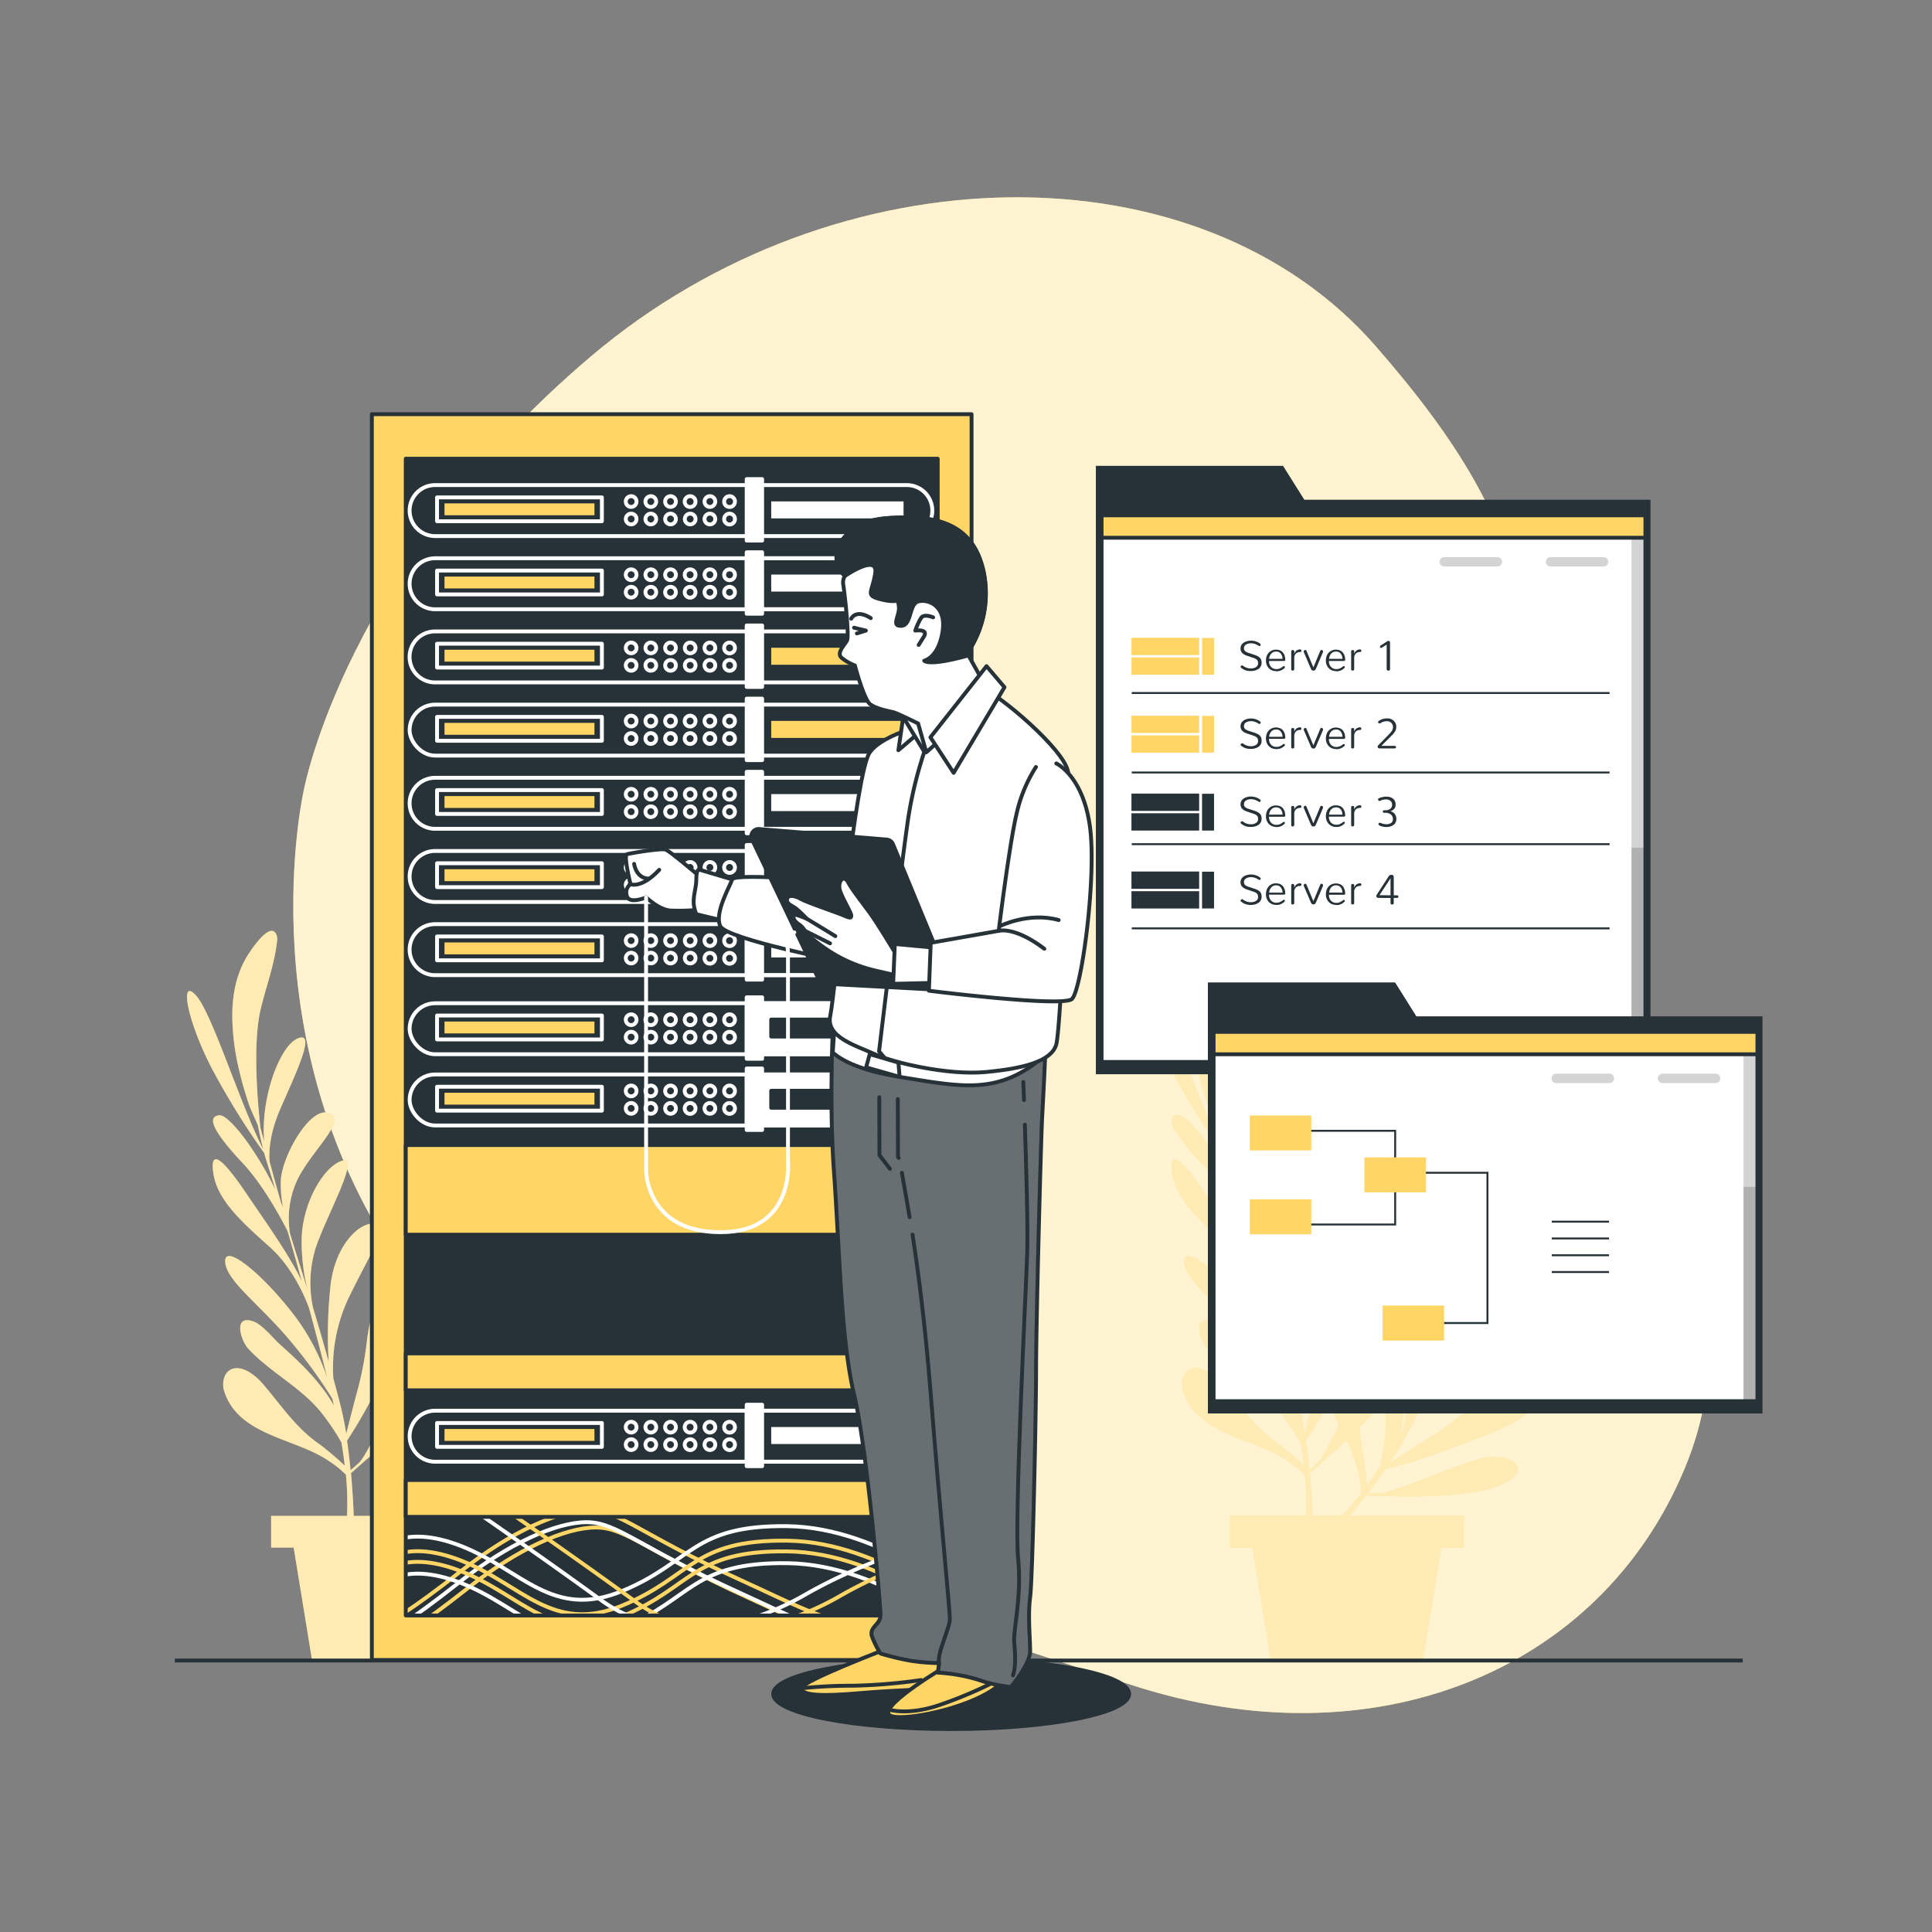 <svg xmlns="http://www.w3.org/2000/svg" xmlns:xlink="http://www.w3.org/1999/xlink" viewBox="0 0 500 500"><rect x="0" y="0" width="500" height="500" fill="#808080" stroke="none"/><defs><clipPath id="freepik--clip-path--inject-2"><rect x="105.01" y="118.71" width="137.67" height="299.38" style="fill:#263238;stroke:#263238;stroke-linecap:round;stroke-linejoin:round"></rect></clipPath><clipPath id="freepik--clip-path-2--inject-2"><rect x="285.09" y="133.36" width="140.74" height="141.47" style="fill:#fff;stroke:#263238;stroke-linecap:round;stroke-linejoin:round"></rect></clipPath><clipPath id="freepik--clip-path-3--inject-2"><rect x="314.08" y="267.05" width="140.74" height="95.57" style="fill:#fff;stroke:#263238;stroke-linecap:round;stroke-linejoin:round"></rect></clipPath><clipPath id="freepik--clip-path-4--inject-2"><path d="M216.11,255.14s-1.86,25.73-.31,47.7,1.85,44,5.26,58.19,6.81,54.53,6.81,57-3.1,3.09-2.17,5.57a23.79,23.79,0,0,0,2.17,4.33,69.4,69.4,0,0,0,7.74,1.86,51.37,51.37,0,0,0,7.42.62l-.31,2.47a44.57,44.57,0,0,1,10.53,1.86,36,36,0,0,0,8.35,1.86s5-5.89,5-9.29-.62-9.28,0-13.93,1.54-47.41,1.54-59.17,1.24-58.49,1.55-64.68,1.24-21.41.93-27.91-15.17,1.55-33.12-3.71S216.11,255.14,216.11,255.14Z" style="fill:#263238;stroke:#263238;stroke-linecap:round;stroke-linejoin:round"></path></clipPath></defs><g id="freepik--background-simple--inject-2"><path d="M78.69,204.2s-16,68.58,28.66,128.34S230,415.51,292.62,436s121.31-3.17,143.31-55.8-22.44-81-32.24-149.76-2-88.55-47.7-140.9-139.55-51.1-203,2.64S78.69,204.2,78.69,204.2Z" style="fill:#FFD666"></path><path d="M78.69,204.2s-16,68.58,28.66,128.34S230,415.51,292.62,436s121.31-3.17,143.31-55.8-22.44-81-32.24-149.76-2-88.55-47.7-140.9-139.55-51.1-203,2.64S78.69,204.2,78.69,204.2Z" style="fill:#fff;opacity:0.7"></path></g><g id="freepik--Plants--inject-2"><path d="M312,309.06c4.54,6.72,10.85,15.47,14.23,22.49-1.29-4.63-2.54-9-3.69-12.95-1.72-3.39-6.34-12-11.67-17.66-6.78-7.25-9.67-11.91-6-12.31,2.53-.28,9.93,9.57,14.56,19.35-1-3.34-1.8-5.9-2.29-7.39-.21-.68-.43-1.42-.64-2.21a195.09,195.09,0,0,1-13.08-21c-6.84-12.79-9.05-24.86-4.49-19.67,4.21,4.78,11.52,28.54,17.33,39.72-.49-1.92-1-4-1.37-6.15-.82-2-1.9-4.1-2.52-6-.94-2.88-1.78-5.8-2.45-8.76a60.57,60.57,0,0,1-1.67-14.12c.07-5.64,1.24-11.07,4.37-15.78.79-1.19,5.6-8.37,7.08-4.67a3.85,3.85,0,0,1,.1,1.88c-.7,6.12-2.92,11.74-4.29,17.7-2.05,8.91-.69,23.87,0,30.23l1,3.7c-.95-11.08,3.85-24.22,8.3-26.52,5.51-2.84.11,8.32-4.14,18.05-2.75,6.3-2.95,11.08-2.76,13.67.87,3.2,1.87,6.79,2.9,10.44.2.5.4,1,.58,1.48a30.8,30.8,0,0,1-.57-7.21c.4-6.37,7.61-19.11,12.4-17.31s-3.32,8.52-7.66,16.33a23.62,23.62,0,0,0-2.5,14c.05.29.1.58.13.86.5,1.65,1,3.26,1.47,4.78,1.13,3.55,2.17,6.9,3.17,10.16a50.9,50.9,0,0,1-1.6-14.5c.6-9.33,6.07-18.14,10.61-19.34s-4.09,14-7,22.56a30.45,30.45,0,0,0-.77,15.42c1.39,4.63,2.71,9.19,4.06,14a117.47,117.47,0,0,1,.4-19c.88-10.38,7.06-17,11.3-16.73s-.18,6.16-6.32,18.76a42.2,42.2,0,0,0-4.17,21.34q.83,3,1.69,6.31c.65,2.49,1.19,5.19,1.64,8,.61-2.47,1.53-6.09,2.6-10.08A89.84,89.84,0,0,0,343,347.56c.58-5.29,2-11.89,7.16-14.65,1.76-.93,3.43-.58,4.36,1.18a5.79,5.79,0,0,1,.31,3.59A39.08,39.08,0,0,1,351.29,348a12,12,0,0,1,1.35,6.36c0,.83-.08,1.65-.13,2.46.45-.84.89-1.61,1.3-2.3a14.93,14.93,0,0,1,2.73-3.36,42,42,0,0,1-.4-5.92c0-2.58,3-9.14,5.73-4.27,1.09,1.94.88,5.76,1,8.3.75.7,1,2.13.34,4.39.43,5.86.5,11.87-.91,17.57l.93-1.64A128.5,128.5,0,0,0,365.57,349c.34-11.41-1.48-20.79,1.63-24.31s4.85,8.87,3.54,22.36a56,56,0,0,1-4.86,17.81c3.05-5.49,6.07-11.08,8.92-16.47,1.22-2.89,4.09-10.66,3.37-18.55-.9-10-1.56-18.09,2.22-23.69s4.57-2,2.71,9.7c-1.27,8-2.62,18.72-5,26.15,2.22-4.26,4.29-8.31,6.15-12,1.05-3.66,3.52-13.07,3.52-20.88,0-9.92,1.06-15.3,4-13.11,2,1.52.72,13.77-2.57,24.08,1.54-3.13,2.7-5.54,3.37-7,.3-.65.65-1.34,1-2.06a194.58,194.58,0,0,1,4.75-24.25c3.73-14,10.35-24.35,10.14-17.44-.19,6.37-11.05,28.72-14.44,40.86.95-1.74,2.07-3.62,3.2-5.44.79-2.05,1.41-4.29,2.24-6.08,1.27-2.75,2.66-5.46,4.19-8.08a60.67,60.67,0,0,1,8.41-11.46c3.9-4.07,8.46-7.24,14-8.55,1.38-.33,9.79-2.3,8.36,1.41a4,4,0,0,1-1.22,1.46c-4.68,4-10.14,6.58-15.21,10-7.58,5.11-16.79,17-20.6,22.13-.49.91-1.11,2.05-1.81,3.37C402.51,300.3,415,294,419.8,295.34c6,1.68-5.59,6.15-15.34,10.37-6.31,2.72-9.72,6.08-11.34,8.1-1.55,2.93-3.28,6.24-5,9.61-.19.5-.39,1-.59,1.49a30.08,30.08,0,0,1,4.51-5.67c4.64-4.38,18.6-8.77,20.87-4.19s-8.24,4-16.74,6.72a23.56,23.56,0,0,0-11.4,8.54c-.16.25-.32.49-.49.72-.76,1.55-1.5,3.06-2.19,4.49-1.6,3.37-3.12,6.53-4.62,9.6a51,51,0,0,1,8.73-11.7c6.8-6.41,16.81-9.12,20.95-6.89s-12.55,7.45-20.5,11.72A30.47,30.47,0,0,0,375.56,349c-2.15,4.33-4.29,8.57-6.61,13a117,117,0,0,1,13.24-13.59c7.73-7,16.77-7.61,19.68-4.52s-4.34,4.38-17.42,9.4a42.24,42.24,0,0,0-17.62,12.75c-1,1.87-2,3.78-3.07,5.77-1.22,2.26-2.67,4.61-4.24,6.94,2.14-1.38,5.28-3.4,8.78-5.59a89.82,89.82,0,0,0,11.17-8c4-3.47,9.56-7.35,15.23-5.82,1.92.52,2.9,1.91,2.38,3.83a5.8,5.8,0,0,1-2.23,2.84c-5.35,4.15-12.55,6.14-18.78,8.6a141.64,141.64,0,0,1-17.53,5.59c-1.47,2.12-3,4.22-4.56,6.22l2.79.08c3.31.1,18.25-6.67,25.83-8.84s14.67,1.94,6.73,6.21-29.57,3.32-29.57,3.32l-6.24-.18c-1.46,1.88-2.9,3.66-4.25,5.28h29.62v8.22H373l-4.76,29.22H328.92l-4.76-29.22h-5.85V392.3H338a75.1,75.1,0,0,0-.29-10.64,24.88,24.88,0,0,0-4.32-3.5c-8.62-6-23.23-6.45-27.11-17.91-.94-2.77.12-6.31,3.43-6.16,2.37.11,4.89,2.2,6.37,3.91,4.93,5.69,8.64,11.59,15.05,15.91.29.19,4.33,3.41,6.34,5.4-.22-1.86-.5-3.86-.86-6a58.79,58.79,0,0,0-5.3-7.83C326,359,318,355.15,312.37,348.94c-1.74-1.9-4-8.73,1.27-7,2.37.75,5.15,4.32,7,6,5.22,4.66,10.53,9.7,14,15.88-.14-.61-.29-1.22-.44-1.84a128.41,128.41,0,0,0-12.33-16.65c-7.54-8.58-15.27-14.19-15.4-18.88s9.6,3.17,17.85,13.92a56.35,56.35,0,0,1,8.6,16.33c-1.52-6.09-3.13-12.23-4.72-18.12-1.08-2.94-4.29-10.59-10.2-15.86-7.45-6.66-13.48-12.16-14.55-18.83S305.41,299.26,312,309.06Zm41.7,75.51c1.11-1.51,2.27-3.16,3.47-5a59.13,59.13,0,0,0,1.47-9.34,38.19,38.19,0,0,0-.37-8.06,92.07,92.07,0,0,1-6.37,7.12,35.5,35.5,0,0,0,.86,7C352.86,376.64,353.62,381.75,353.72,384.57Zm-6.39,7.73c1.51-1.6,3.17-3.52,5-5.84a25.27,25.27,0,0,0-.77-5.52,39.56,39.56,0,0,0-3.08-8.22c-2.77,2.64-4.82,4.4-4.82,4.4l-4.69,4.12c.37,4.1.59,7.94.71,11.06Zm-8.46-11.8,2.1-1.85c1.2-1.06,3.3-5.14,5.59-9.84a63.17,63.17,0,0,1-2.61-6.1c-2.47,4.61-4.72,8.19-6,10.13C338.33,375.4,338.63,378,338.87,380.5Z" style="fill:#FFD666"></path><path d="M312,309.06c4.54,6.72,10.85,15.47,14.23,22.49-1.29-4.63-2.54-9-3.69-12.95-1.72-3.39-6.34-12-11.67-17.66-6.78-7.25-9.67-11.91-6-12.31,2.53-.28,9.93,9.57,14.56,19.35-1-3.34-1.8-5.9-2.29-7.39-.21-.68-.43-1.42-.64-2.21a195.09,195.09,0,0,1-13.08-21c-6.84-12.79-9.05-24.86-4.49-19.67,4.21,4.78,11.52,28.54,17.33,39.72-.49-1.92-1-4-1.37-6.15-.82-2-1.9-4.1-2.52-6-.94-2.88-1.78-5.8-2.45-8.76a60.57,60.57,0,0,1-1.67-14.12c.07-5.64,1.24-11.07,4.37-15.78.79-1.19,5.6-8.37,7.08-4.67a3.85,3.85,0,0,1,.1,1.88c-.7,6.12-2.92,11.74-4.29,17.7-2.05,8.91-.69,23.87,0,30.23l1,3.7c-.95-11.08,3.85-24.22,8.3-26.52,5.51-2.84.11,8.32-4.14,18.05-2.75,6.3-2.95,11.08-2.76,13.67.87,3.2,1.87,6.79,2.9,10.44.2.5.4,1,.58,1.48a30.8,30.8,0,0,1-.57-7.21c.4-6.37,7.61-19.11,12.4-17.31s-3.32,8.52-7.66,16.33a23.62,23.62,0,0,0-2.5,14c.05.29.1.58.13.86.5,1.65,1,3.26,1.47,4.78,1.13,3.55,2.17,6.9,3.17,10.16a50.9,50.9,0,0,1-1.6-14.5c.6-9.33,6.07-18.14,10.61-19.34s-4.09,14-7,22.56a30.45,30.45,0,0,0-.77,15.42c1.39,4.63,2.71,9.19,4.06,14a117.47,117.47,0,0,1,.4-19c.88-10.38,7.06-17,11.3-16.73s-.18,6.16-6.32,18.76a42.2,42.2,0,0,0-4.17,21.34q.83,3,1.69,6.31c.65,2.49,1.19,5.19,1.64,8,.61-2.47,1.53-6.09,2.6-10.08A89.84,89.84,0,0,0,343,347.56c.58-5.29,2-11.89,7.16-14.65,1.76-.93,3.43-.58,4.36,1.18a5.79,5.79,0,0,1,.31,3.59A39.08,39.08,0,0,1,351.29,348a12,12,0,0,1,1.35,6.36c0,.83-.08,1.65-.13,2.46.45-.84.89-1.61,1.3-2.3a14.93,14.93,0,0,1,2.73-3.36,42,42,0,0,1-.4-5.92c0-2.58,3-9.14,5.73-4.27,1.09,1.94.88,5.76,1,8.3.75.7,1,2.13.34,4.39.43,5.86.5,11.87-.91,17.57l.93-1.64A128.5,128.5,0,0,0,365.57,349c.34-11.41-1.48-20.79,1.63-24.31s4.85,8.87,3.54,22.36a56,56,0,0,1-4.86,17.81c3.05-5.49,6.07-11.08,8.92-16.47,1.22-2.89,4.09-10.66,3.37-18.55-.9-10-1.56-18.09,2.22-23.69s4.57-2,2.71,9.7c-1.27,8-2.62,18.72-5,26.15,2.22-4.26,4.29-8.31,6.15-12,1.05-3.66,3.52-13.07,3.52-20.88,0-9.92,1.06-15.3,4-13.11,2,1.52.72,13.77-2.57,24.08,1.54-3.13,2.7-5.54,3.37-7,.3-.65.65-1.34,1-2.06a194.58,194.58,0,0,1,4.75-24.25c3.73-14,10.35-24.35,10.14-17.44-.19,6.37-11.05,28.72-14.44,40.86.95-1.74,2.07-3.62,3.2-5.44.79-2.05,1.41-4.29,2.24-6.08,1.27-2.75,2.66-5.46,4.19-8.08a60.67,60.67,0,0,1,8.41-11.46c3.9-4.07,8.46-7.24,14-8.55,1.38-.33,9.79-2.3,8.36,1.41a4,4,0,0,1-1.22,1.46c-4.68,4-10.14,6.58-15.21,10-7.58,5.11-16.79,17-20.6,22.13-.49.91-1.11,2.05-1.81,3.37C402.51,300.3,415,294,419.8,295.34c6,1.68-5.59,6.15-15.34,10.37-6.31,2.72-9.72,6.08-11.34,8.1-1.55,2.93-3.28,6.24-5,9.61-.19.5-.39,1-.59,1.49a30.08,30.08,0,0,1,4.51-5.67c4.64-4.38,18.6-8.77,20.87-4.19s-8.24,4-16.74,6.72a23.56,23.56,0,0,0-11.4,8.54c-.16.25-.32.49-.49.72-.76,1.55-1.5,3.06-2.19,4.49-1.6,3.37-3.12,6.53-4.62,9.6a51,51,0,0,1,8.73-11.7c6.8-6.41,16.81-9.12,20.95-6.89s-12.55,7.45-20.5,11.72A30.47,30.47,0,0,0,375.56,349c-2.15,4.33-4.29,8.57-6.61,13a117,117,0,0,1,13.24-13.59c7.73-7,16.77-7.61,19.68-4.52s-4.34,4.38-17.42,9.4a42.24,42.24,0,0,0-17.62,12.75c-1,1.87-2,3.78-3.07,5.77-1.22,2.26-2.67,4.61-4.24,6.94,2.14-1.38,5.28-3.4,8.78-5.59a89.82,89.82,0,0,0,11.17-8c4-3.47,9.56-7.35,15.23-5.82,1.92.52,2.9,1.91,2.38,3.83a5.8,5.8,0,0,1-2.23,2.84c-5.35,4.15-12.55,6.14-18.78,8.6a141.64,141.64,0,0,1-17.53,5.59c-1.47,2.12-3,4.22-4.56,6.22l2.79.08c3.31.1,18.25-6.67,25.83-8.84s14.67,1.94,6.73,6.21-29.57,3.32-29.57,3.32l-6.24-.18c-1.46,1.88-2.9,3.66-4.25,5.28h29.62v8.22H373l-4.76,29.22H328.92l-4.76-29.22h-5.85V392.3H338a75.1,75.1,0,0,0-.29-10.64,24.88,24.88,0,0,0-4.32-3.5c-8.62-6-23.23-6.45-27.11-17.91-.94-2.77.12-6.31,3.43-6.16,2.37.11,4.89,2.2,6.37,3.91,4.93,5.69,8.64,11.59,15.05,15.91.29.19,4.33,3.41,6.34,5.4-.22-1.86-.5-3.86-.86-6a58.79,58.79,0,0,0-5.3-7.83C326,359,318,355.15,312.37,348.94c-1.74-1.9-4-8.73,1.27-7,2.37.75,5.15,4.32,7,6,5.22,4.66,10.53,9.7,14,15.88-.14-.61-.29-1.22-.44-1.84a128.41,128.41,0,0,0-12.33-16.65c-7.54-8.58-15.27-14.19-15.4-18.88s9.6,3.17,17.85,13.92a56.35,56.35,0,0,1,8.6,16.33c-1.52-6.09-3.13-12.23-4.72-18.12-1.08-2.94-4.29-10.59-10.2-15.86-7.45-6.66-13.48-12.16-14.55-18.83S305.41,299.26,312,309.06Zm41.7,75.51c1.11-1.51,2.27-3.16,3.47-5a59.13,59.13,0,0,0,1.47-9.34,38.19,38.19,0,0,0-.37-8.06,92.07,92.07,0,0,1-6.37,7.12,35.5,35.5,0,0,0,.86,7C352.86,376.64,353.62,381.75,353.72,384.57Zm-6.39,7.73c1.51-1.6,3.17-3.52,5-5.84a25.27,25.27,0,0,0-.77-5.52,39.56,39.56,0,0,0-3.08-8.22c-2.77,2.64-4.82,4.4-4.82,4.4l-4.69,4.12c.37,4.1.59,7.94.71,11.06Zm-8.46-11.8,2.1-1.85c1.2-1.06,3.3-5.14,5.59-9.84a63.17,63.17,0,0,1-2.61-6.1c-2.47,4.61-4.72,8.19-6,10.13C338.33,375.4,338.63,378,338.87,380.5Z" style="fill:#fff;opacity:0.5"></path><path d="M63.88,309.06c4.54,6.72,10.85,15.47,14.22,22.49-1.28-4.63-2.53-9-3.68-12.95-1.72-3.39-6.34-12-11.68-17.66-6.77-7.25-9.67-11.91-6-12.31,2.53-.28,9.92,9.57,14.56,19.35-1-3.34-1.81-5.9-2.29-7.39-.22-.68-.43-1.42-.65-2.21a195.46,195.46,0,0,1-13.07-21c-6.85-12.79-9.05-24.86-4.49-19.67,4.2,4.78,11.52,28.54,17.32,39.72-.49-1.92-.95-4-1.37-6.15-.82-2-1.89-4.1-2.51-6-.95-2.88-1.78-5.8-2.45-8.76a60.57,60.57,0,0,1-1.67-14.12c.07-5.64,1.24-11.07,4.37-15.78.79-1.19,5.59-8.37,7.07-4.67a3.85,3.85,0,0,1,.11,1.88c-.7,6.12-2.92,11.74-4.29,17.7-2,8.91-.69,23.87,0,30.23.26,1,.59,2.26,1,3.7-1-11.08,3.85-24.22,8.3-26.52,5.51-2.84.1,8.32-4.14,18.05-2.75,6.3-3,11.08-2.76,13.67.87,3.2,1.86,6.79,2.9,10.44.2.5.4,1,.58,1.48a31.36,31.36,0,0,1-.58-7.21c.41-6.37,7.62-19.11,12.4-17.31s-3.31,8.52-7.65,16.33a23.62,23.62,0,0,0-2.5,14c0,.29.09.58.13.86.5,1.65,1,3.26,1.47,4.78,1.12,3.55,2.17,6.9,3.17,10.16a50.54,50.54,0,0,1-1.6-14.5c.6-9.33,6.06-18.14,10.61-19.34s-4.09,14-7,22.56A30.69,30.69,0,0,0,81,338.41c1.4,4.63,2.72,9.19,4.06,14a117.57,117.57,0,0,1,.41-19c.88-10.38,7.06-17,11.3-16.73s-.18,6.16-6.32,18.76a42.24,42.24,0,0,0-4.18,21.34q.84,3,1.69,6.31a80.58,80.58,0,0,1,1.64,8c.62-2.47,1.54-6.09,2.6-10.08a88.63,88.63,0,0,0,2.7-13.48c.58-5.29,2-11.89,7.16-14.65,1.76-.93,3.42-.58,4.35,1.18a5.65,5.65,0,0,1,.31,3.59A39.41,39.41,0,0,1,103.15,348a12,12,0,0,1,1.34,6.36q0,1.25-.12,2.46c.45-.84.88-1.61,1.3-2.3a15.18,15.18,0,0,1,2.72-3.36,43.51,43.51,0,0,1-.4-5.92c0-2.58,3-9.14,5.74-4.27,1.09,1.94.88,5.76,1,8.3.75.7,1,2.13.35,4.39.43,5.86.5,11.87-.92,17.57l.94-1.64A129.75,129.75,0,0,0,117.43,349c.34-11.41-1.48-20.79,1.63-24.31s4.85,8.87,3.54,22.36a56.26,56.26,0,0,1-4.86,17.81c3.05-5.49,6.06-11.08,8.92-16.47,1.22-2.89,4.09-10.66,3.37-18.55-.9-10-1.56-18.09,2.21-23.69s4.57-2,2.72,9.7c-1.27,8-2.62,18.72-5,26.15,2.22-4.26,4.29-8.31,6.15-12,1.05-3.66,3.52-13.07,3.51-20.88,0-9.92,1.06-15.3,4-13.11,2,1.52.73,13.77-2.56,24.08,1.54-3.13,2.7-5.54,3.37-7,.3-.65.65-1.34,1-2.06a198.47,198.47,0,0,1,4.75-24.25c3.73-14,10.36-24.35,10.15-17.44-.19,6.37-11.06,28.72-14.45,40.86,1-1.74,2.08-3.62,3.21-5.44.78-2.05,1.41-4.29,2.24-6.08,1.27-2.75,2.65-5.46,4.18-8.08A60.29,60.29,0,0,1,164,279.24c3.9-4.07,8.46-7.24,14-8.55,1.39-.33,9.8-2.3,8.36,1.41a3.86,3.86,0,0,1-1.21,1.46c-4.69,4-10.14,6.58-15.21,10-7.58,5.11-16.8,17-20.6,22.13-.5.91-1.11,2.05-1.81,3.37,6.86-8.76,19.34-15.08,24.16-13.72,6,1.68-5.6,6.15-15.35,10.37a29.08,29.08,0,0,0-11.34,8.1c-1.54,2.93-3.27,6.24-5,9.61-.19.5-.39,1-.59,1.49a30.44,30.44,0,0,1,4.5-5.67c4.64-4.38,18.61-8.77,20.88-4.19s-8.24,4-16.74,6.72a23.59,23.59,0,0,0-11.41,8.54l-.48.72c-.77,1.55-1.5,3.06-2.19,4.49-1.6,3.37-3.13,6.53-4.62,9.6a50.93,50.93,0,0,1,8.72-11.7c6.81-6.41,16.82-9.12,21-6.89s-12.55,7.45-20.5,11.72A30.51,30.51,0,0,0,127.41,349c-2.14,4.33-4.28,8.57-6.6,13a116.21,116.21,0,0,1,13.24-13.59c7.72-7,16.76-7.61,19.68-4.52s-4.34,4.38-17.42,9.4a42.24,42.24,0,0,0-17.62,12.75c-1,1.87-2,3.78-3.08,5.77-1.21,2.26-2.67,4.61-4.23,6.94,2.13-1.38,5.27-3.4,8.78-5.59a89,89,0,0,0,11.16-8c4-3.47,9.56-7.35,15.23-5.82,1.92.52,2.91,1.91,2.38,3.83a5.78,5.78,0,0,1-2.22,2.84c-5.35,4.15-12.55,6.14-18.78,8.6a142.18,142.18,0,0,1-17.54,5.59c-1.47,2.12-3,4.22-4.56,6.22l2.8.08c3.3.1,18.24-6.67,25.82-8.84s14.68,1.94,6.73,6.21-29.56,3.32-29.56,3.32l-6.24-.18c-1.46,1.88-2.9,3.66-4.25,5.28h29.61v8.22h-5.85l-4.75,29.22H80.77L76,400.52H70.17V392.3H89.81a75.1,75.1,0,0,0-.29-10.64,24.71,24.71,0,0,0-4.33-3.5c-8.61-6-23.23-6.45-27.11-17.91-.93-2.77.13-6.31,3.43-6.16,2.38.11,4.9,2.2,6.38,3.91,4.93,5.69,8.64,11.59,15,15.91.29.19,4.33,3.41,6.33,5.4q-.31-2.79-.86-6a57.78,57.78,0,0,0-5.29-7.83c-5.24-6.51-13.22-10.33-18.9-16.54-1.74-1.9-4-8.73,1.28-7,2.36.75,5.15,4.32,7,6,5.23,4.66,10.54,9.7,14,15.88-.15-.61-.29-1.22-.44-1.84a128.41,128.41,0,0,0-12.33-16.65c-7.54-8.58-15.27-14.19-15.4-18.88s9.59,3.17,17.85,13.92a56.28,56.28,0,0,1,8.59,16.33c-1.51-6.09-3.12-12.23-4.72-18.12-1.07-2.94-4.28-10.59-10.19-15.86-7.45-6.66-13.49-12.16-14.55-18.83S57.27,299.26,63.88,309.06Zm41.7,75.51c1.11-1.51,2.27-3.16,3.46-5a58,58,0,0,0,1.48-9.34,38.86,38.86,0,0,0-.37-8.06,92.19,92.19,0,0,1-6.38,7.12,35.53,35.53,0,0,0,.87,7C104.71,376.64,105.47,381.75,105.58,384.57Zm-6.39,7.73c1.51-1.6,3.17-3.52,5-5.84a24.6,24.6,0,0,0-.77-5.52,39.51,39.51,0,0,0-3.07-8.22c-2.78,2.64-4.83,4.4-4.83,4.4l-4.68,4.12c.37,4.1.58,7.94.71,11.06Zm-8.46-11.8,2.1-1.85c1.2-1.06,3.29-5.14,5.59-9.84a60.77,60.77,0,0,1-2.61-6.1c-2.48,4.61-4.72,8.19-6,10.13C90.19,375.4,90.49,378,90.73,380.5Z" style="fill:#FFD666"></path><path d="M63.88,309.06c4.54,6.72,10.85,15.47,14.22,22.49-1.28-4.63-2.53-9-3.68-12.95-1.72-3.39-6.34-12-11.68-17.66-6.77-7.25-9.67-11.91-6-12.31,2.53-.28,9.92,9.57,14.56,19.35-1-3.34-1.81-5.9-2.29-7.39-.22-.68-.43-1.42-.65-2.21a195.46,195.46,0,0,1-13.07-21c-6.85-12.79-9.05-24.86-4.49-19.67,4.2,4.78,11.52,28.54,17.32,39.72-.49-1.92-.95-4-1.37-6.15-.82-2-1.89-4.1-2.51-6-.95-2.88-1.78-5.8-2.45-8.76a60.57,60.57,0,0,1-1.67-14.12c.07-5.64,1.24-11.07,4.37-15.78.79-1.19,5.59-8.37,7.07-4.67a3.85,3.85,0,0,1,.11,1.88c-.7,6.12-2.92,11.74-4.29,17.7-2,8.91-.69,23.87,0,30.23.26,1,.59,2.26,1,3.7-1-11.08,3.85-24.22,8.3-26.52,5.51-2.84.1,8.32-4.14,18.05-2.75,6.3-3,11.08-2.76,13.67.87,3.2,1.86,6.79,2.9,10.44.2.5.4,1,.58,1.48a31.36,31.36,0,0,1-.58-7.21c.41-6.37,7.62-19.11,12.4-17.31s-3.31,8.52-7.65,16.33a23.62,23.62,0,0,0-2.5,14c0,.29.09.58.13.86.5,1.65,1,3.26,1.47,4.78,1.12,3.55,2.17,6.9,3.17,10.16a50.54,50.54,0,0,1-1.6-14.5c.6-9.33,6.06-18.14,10.61-19.34s-4.09,14-7,22.56A30.69,30.69,0,0,0,81,338.41c1.4,4.63,2.72,9.19,4.06,14a117.57,117.57,0,0,1,.41-19c.88-10.38,7.06-17,11.3-16.73s-.18,6.16-6.32,18.76a42.24,42.24,0,0,0-4.18,21.34q.84,3,1.69,6.31a80.58,80.58,0,0,1,1.64,8c.62-2.47,1.54-6.09,2.6-10.08a88.63,88.63,0,0,0,2.7-13.48c.58-5.29,2-11.89,7.16-14.65,1.76-.93,3.42-.58,4.35,1.18a5.65,5.65,0,0,1,.31,3.59A39.41,39.41,0,0,1,103.15,348a12,12,0,0,1,1.34,6.36q0,1.25-.12,2.46c.45-.84.88-1.61,1.3-2.3a15.18,15.18,0,0,1,2.72-3.36,43.51,43.51,0,0,1-.4-5.92c0-2.58,3-9.14,5.74-4.27,1.09,1.94.88,5.76,1,8.3.75.7,1,2.13.35,4.39.43,5.86.5,11.87-.92,17.57l.94-1.64A129.75,129.75,0,0,0,117.43,349c.34-11.41-1.48-20.79,1.63-24.31s4.85,8.87,3.54,22.36a56.26,56.26,0,0,1-4.86,17.81c3.05-5.49,6.06-11.08,8.92-16.47,1.22-2.89,4.09-10.66,3.37-18.55-.9-10-1.56-18.09,2.21-23.69s4.57-2,2.72,9.7c-1.27,8-2.62,18.72-5,26.15,2.22-4.26,4.29-8.31,6.15-12,1.05-3.66,3.52-13.07,3.51-20.88,0-9.92,1.06-15.3,4-13.11,2,1.52.73,13.77-2.56,24.08,1.54-3.13,2.7-5.54,3.37-7,.3-.65.65-1.34,1-2.06a198.47,198.47,0,0,1,4.75-24.25c3.73-14,10.36-24.35,10.15-17.44-.19,6.37-11.06,28.72-14.45,40.86,1-1.74,2.08-3.62,3.21-5.44.78-2.05,1.41-4.29,2.24-6.08,1.27-2.75,2.65-5.46,4.18-8.08A60.29,60.29,0,0,1,164,279.24c3.9-4.07,8.46-7.24,14-8.55,1.39-.33,9.8-2.3,8.36,1.41a3.86,3.86,0,0,1-1.21,1.46c-4.69,4-10.14,6.58-15.21,10-7.58,5.11-16.8,17-20.6,22.13-.5.91-1.11,2.05-1.81,3.37,6.86-8.76,19.34-15.08,24.16-13.72,6,1.68-5.6,6.15-15.35,10.37a29.08,29.08,0,0,0-11.34,8.1c-1.54,2.93-3.27,6.24-5,9.61-.19.5-.39,1-.59,1.49a30.44,30.44,0,0,1,4.5-5.67c4.64-4.38,18.61-8.77,20.88-4.19s-8.24,4-16.74,6.72a23.59,23.59,0,0,0-11.41,8.54l-.48.72c-.77,1.55-1.5,3.06-2.19,4.49-1.6,3.37-3.13,6.53-4.62,9.6a50.93,50.93,0,0,1,8.72-11.7c6.81-6.41,16.82-9.12,21-6.89s-12.55,7.45-20.5,11.72A30.51,30.51,0,0,0,127.41,349c-2.14,4.33-4.28,8.57-6.6,13a116.21,116.21,0,0,1,13.24-13.59c7.72-7,16.76-7.61,19.68-4.52s-4.34,4.38-17.42,9.4a42.24,42.24,0,0,0-17.62,12.75c-1,1.87-2,3.78-3.08,5.77-1.21,2.26-2.67,4.61-4.23,6.94,2.13-1.38,5.27-3.4,8.78-5.59a89,89,0,0,0,11.16-8c4-3.47,9.56-7.35,15.23-5.82,1.92.52,2.91,1.91,2.38,3.83a5.78,5.78,0,0,1-2.22,2.84c-5.35,4.15-12.55,6.14-18.78,8.6a142.18,142.18,0,0,1-17.54,5.59c-1.47,2.12-3,4.22-4.56,6.22l2.8.08c3.3.1,18.24-6.67,25.82-8.84s14.68,1.94,6.73,6.21-29.56,3.32-29.56,3.32l-6.24-.18c-1.46,1.88-2.9,3.66-4.25,5.28h29.61v8.22h-5.85l-4.75,29.22H80.77L76,400.52H70.17V392.3H89.81a75.1,75.1,0,0,0-.29-10.64,24.71,24.71,0,0,0-4.33-3.5c-8.61-6-23.23-6.45-27.11-17.91-.93-2.77.13-6.31,3.43-6.16,2.38.11,4.9,2.2,6.38,3.91,4.93,5.69,8.64,11.59,15,15.91.29.19,4.33,3.41,6.33,5.4q-.31-2.79-.86-6a57.78,57.78,0,0,0-5.29-7.83c-5.24-6.51-13.22-10.33-18.9-16.54-1.74-1.9-4-8.73,1.28-7,2.36.75,5.15,4.32,7,6,5.23,4.66,10.54,9.7,14,15.88-.15-.61-.29-1.22-.44-1.84a128.41,128.41,0,0,0-12.33-16.65c-7.54-8.58-15.27-14.19-15.4-18.88s9.59,3.17,17.85,13.92a56.28,56.28,0,0,1,8.59,16.33c-1.51-6.09-3.12-12.23-4.72-18.12-1.07-2.94-4.28-10.59-10.19-15.86-7.45-6.66-13.49-12.16-14.55-18.83S57.27,299.26,63.88,309.06Zm41.7,75.51c1.11-1.51,2.27-3.16,3.46-5a58,58,0,0,0,1.48-9.34,38.86,38.86,0,0,0-.37-8.06,92.19,92.19,0,0,1-6.38,7.12,35.53,35.53,0,0,0,.87,7C104.71,376.64,105.47,381.75,105.58,384.57Zm-6.39,7.73c1.51-1.6,3.17-3.52,5-5.84a24.6,24.6,0,0,0-.77-5.52,39.51,39.51,0,0,0-3.07-8.22c-2.78,2.64-4.83,4.4-4.83,4.4l-4.68,4.12c.37,4.1.58,7.94.71,11.06Zm-8.46-11.8,2.1-1.85c1.2-1.06,3.29-5.14,5.59-9.84a60.77,60.77,0,0,1-2.61-6.1c-2.48,4.61-4.72,8.19-6,10.13C90.19,375.4,90.49,378,90.73,380.5Z" style="fill:#fff;opacity:0.5"></path></g><g id="freepik--Device--inject-2"><rect x="96.24" y="107.19" width="155.2" height="322.41" style="fill:#FFD666;stroke:#263238;stroke-linecap:round;stroke-linejoin:round"></rect><rect x="105.01" y="118.71" width="137.67" height="299.38" style="fill:#263238"></rect><g style="clip-path:url(#freepik--clip-path--inject-2)"><path d="M101.51,419.27s4.79-2.4,17.8-12.67,25.32-15.74,33.19-15.74,13,6.16,39.36,18.14,35.25,19.51,58.52-4.45,26.69-26.69,26.69-26.69" style="fill:none;stroke:#FFD666;stroke-linecap:round;stroke-linejoin:round"></path><path d="M103.22,423.71s4.79-2.39,17.8-12.66,25.32-15.74,33.19-15.74,13,6.16,39.36,18.14S228.82,433,252.09,409s26.69-26.69,26.69-26.69" style="fill:none;stroke:#FFD666;stroke-linecap:round;stroke-linejoin:round"></path><path d="M100.83,422.35s4.79-2.4,17.79-12.67,25.33-15.74,33.2-15.74,13,6.16,39.35,18.14,35.25,19.51,58.52-4.45,26.69-26.69,26.69-26.69" style="fill:none;stroke:#fff;stroke-linecap:round;stroke-linejoin:round"></path><path d="M98.09,408s5.47-7.53,21.22-1.37,23.61,19.17,41.75,11.64,18.13-17.11,42.77-16.77,46.89,19.85,46.89,19.85" style="fill:none;stroke:#FFD666;stroke-linecap:round;stroke-linejoin:round"></path><path d="M98.09,405.23s5.47-7.52,21.22-1.36S142.92,423,161.06,415.5s18.13-17.11,42.77-16.77,46.89,19.85,46.89,19.85" style="fill:none;stroke:#FFD666;stroke-linecap:round;stroke-linejoin:round"></path><path d="M98.09,401.47s5.47-7.53,21.22-1.37,23.61,19.17,41.75,11.64,18.13-17.11,42.77-16.77,46.89,19.85,46.89,19.85" style="fill:none;stroke:#fff;stroke-linecap:round;stroke-linejoin:round"></path><path d="M98.09,411.05s5.47-7.53,21.22-1.37,23.61,19.17,41.75,11.64,18.13-17.11,42.77-16.77,46.89,19.85,46.89,19.85" style="fill:none;stroke:#fff;stroke-linecap:round;stroke-linejoin:round"></path><path d="M121.7,390.18s19.85,13.69,33.88,23.95,34.22,9.24,52.7-1.37,39-15.4,39-15.4a40.47,40.47,0,0,1,16.08,2.4" style="fill:none;stroke:#fff;stroke-linecap:round;stroke-linejoin:round"></path><path d="M130.6,390.52s19.85,13.69,33.88,24,34.22,9.24,52.7-1.36,39-15.4,39-15.4a40.4,40.4,0,0,1,16.09,2.39" style="fill:none;stroke:#FFD666;stroke-linecap:round;stroke-linejoin:round"></path></g><rect x="105.01" y="118.71" width="137.67" height="299.38" style="fill:none;stroke:#263238;stroke-linecap:round;stroke-linejoin:round"></rect><rect x="105.01" y="296.34" width="137.67" height="23.2" style="fill:#FFD666;stroke:#263238;stroke-linecap:round;stroke-linejoin:round"></rect><rect x="105.01" y="350.26" width="137.67" height="9.55" style="fill:#FFD666;stroke:#263238;stroke-linecap:round;stroke-linejoin:round"></rect><rect x="105.01" y="383.02" width="137.67" height="9.55" style="fill:#FFD666;stroke:#263238;stroke-linecap:round;stroke-linejoin:round"></rect><path d="M234.68,138.74H112.61a6.6,6.6,0,0,1-6.6-6.6h0a6.59,6.59,0,0,1,6.6-6.6H234.68a6.59,6.59,0,0,1,6.6,6.6h0A6.6,6.6,0,0,1,234.68,138.74Z" style="fill:none;stroke:#fff;stroke-linecap:round;stroke-linejoin:round"></path><rect x="113.11" y="128.72" width="42.66" height="6.18" style="fill:none;stroke:#fff;stroke-linecap:round;stroke-linejoin:round"></rect><path d="M164.73,129.8a1.39,1.39,0,1,1-1.39-1.39A1.39,1.39,0,0,1,164.73,129.8Z" style="fill:none;stroke:#fff;stroke-linecap:round;stroke-linejoin:round"></path><path d="M169.82,129.8a1.39,1.39,0,1,1-1.39-1.39A1.39,1.39,0,0,1,169.82,129.8Z" style="fill:none;stroke:#fff;stroke-linecap:round;stroke-linejoin:round"></path><path d="M174.92,129.8a1.39,1.39,0,1,1-1.39-1.39A1.39,1.39,0,0,1,174.92,129.8Z" style="fill:none;stroke:#fff;stroke-linecap:round;stroke-linejoin:round"></path><path d="M180,129.8a1.4,1.4,0,1,1-1.4-1.39A1.4,1.4,0,0,1,180,129.8Z" style="fill:none;stroke:#fff;stroke-linecap:round;stroke-linejoin:round"></path><path d="M185.11,129.8a1.39,1.39,0,1,1-1.39-1.39A1.39,1.39,0,0,1,185.11,129.8Z" style="fill:none;stroke:#fff;stroke-linecap:round;stroke-linejoin:round"></path><path d="M190.21,129.8a1.4,1.4,0,1,1-1.4-1.39A1.4,1.4,0,0,1,190.21,129.8Z" style="fill:none;stroke:#fff;stroke-linecap:round;stroke-linejoin:round"></path><circle cx="163.34" cy="134.32" r="1.39" style="fill:none;stroke:#fff;stroke-linecap:round;stroke-linejoin:round"></circle><circle cx="168.43" cy="134.32" r="1.39" style="fill:none;stroke:#fff;stroke-linecap:round;stroke-linejoin:round"></circle><circle cx="173.53" cy="134.32" r="1.39" style="fill:none;stroke:#fff;stroke-linecap:round;stroke-linejoin:round"></circle><circle cx="178.62" cy="134.32" r="1.39" style="fill:none;stroke:#fff;stroke-linecap:round;stroke-linejoin:round"></circle><path d="M185.11,134.32a1.39,1.39,0,1,1-1.39-1.39A1.39,1.39,0,0,1,185.11,134.32Z" style="fill:none;stroke:#fff;stroke-linecap:round;stroke-linejoin:round"></path><path d="M190.21,134.32a1.4,1.4,0,1,1-1.4-1.39A1.4,1.4,0,0,1,190.21,134.32Z" style="fill:none;stroke:#fff;stroke-linecap:round;stroke-linejoin:round"></path><rect x="115.04" y="130.27" width="38.8" height="3.08" style="fill:#FFD666"></rect><rect x="193.24" y="123.99" width="4" height="15.91" style="fill:#fff;stroke:#fff;stroke-linecap:round;stroke-linejoin:round"></rect><rect x="199.59" y="129.76" width="34.25" height="4.4" style="fill:#fff"></rect><path d="M234.68,157.68H112.61a6.6,6.6,0,0,1-6.6-6.6h0a6.59,6.59,0,0,1,6.6-6.6H234.68a6.59,6.59,0,0,1,6.6,6.6h0A6.6,6.6,0,0,1,234.68,157.68Z" style="fill:none;stroke:#fff;stroke-linecap:round;stroke-linejoin:round"></path><rect x="113.11" y="147.66" width="42.66" height="6.18" style="fill:none;stroke:#fff;stroke-linecap:round;stroke-linejoin:round"></rect><path d="M164.73,148.74a1.39,1.39,0,1,1-1.39-1.39A1.39,1.39,0,0,1,164.73,148.74Z" style="fill:none;stroke:#fff;stroke-linecap:round;stroke-linejoin:round"></path><path d="M169.82,148.74a1.39,1.39,0,1,1-1.39-1.39A1.39,1.39,0,0,1,169.82,148.74Z" style="fill:none;stroke:#fff;stroke-linecap:round;stroke-linejoin:round"></path><path d="M174.92,148.74a1.39,1.39,0,1,1-1.39-1.39A1.39,1.39,0,0,1,174.92,148.74Z" style="fill:none;stroke:#fff;stroke-linecap:round;stroke-linejoin:round"></path><path d="M180,148.74a1.4,1.4,0,1,1-1.4-1.39A1.4,1.4,0,0,1,180,148.74Z" style="fill:none;stroke:#fff;stroke-linecap:round;stroke-linejoin:round"></path><path d="M185.11,148.74a1.39,1.39,0,1,1-1.39-1.39A1.39,1.39,0,0,1,185.11,148.74Z" style="fill:none;stroke:#fff;stroke-linecap:round;stroke-linejoin:round"></path><path d="M190.21,148.74a1.4,1.4,0,1,1-1.4-1.39A1.4,1.4,0,0,1,190.21,148.74Z" style="fill:none;stroke:#fff;stroke-linecap:round;stroke-linejoin:round"></path><path d="M164.73,153.26a1.39,1.39,0,1,1-1.39-1.39A1.39,1.39,0,0,1,164.73,153.26Z" style="fill:none;stroke:#fff;stroke-linecap:round;stroke-linejoin:round"></path><path d="M169.82,153.26a1.39,1.39,0,1,1-1.39-1.39A1.39,1.39,0,0,1,169.82,153.26Z" style="fill:none;stroke:#fff;stroke-linecap:round;stroke-linejoin:round"></path><path d="M174.92,153.26a1.39,1.39,0,1,1-1.39-1.39A1.39,1.39,0,0,1,174.92,153.26Z" style="fill:none;stroke:#fff;stroke-linecap:round;stroke-linejoin:round"></path><path d="M180,153.26a1.4,1.4,0,1,1-1.4-1.39A1.4,1.4,0,0,1,180,153.26Z" style="fill:none;stroke:#fff;stroke-linecap:round;stroke-linejoin:round"></path><path d="M185.11,153.26a1.39,1.39,0,1,1-1.39-1.39A1.39,1.39,0,0,1,185.11,153.26Z" style="fill:none;stroke:#fff;stroke-linecap:round;stroke-linejoin:round"></path><path d="M190.21,153.26a1.4,1.4,0,1,1-1.4-1.39A1.4,1.4,0,0,1,190.21,153.26Z" style="fill:none;stroke:#fff;stroke-linecap:round;stroke-linejoin:round"></path><rect x="115.04" y="149.21" width="38.8" height="3.08" style="fill:#FFD666"></rect><rect x="193.24" y="142.93" width="4" height="15.91" style="fill:#fff;stroke:#fff;stroke-linecap:round;stroke-linejoin:round"></rect><path d="M234.68,144.48H193.24v13.2h41.44a6.6,6.6,0,0,0,0-13.2Z" style="fill:none;stroke:#fff;stroke-linecap:round;stroke-linejoin:round"></path><rect x="199.59" y="148.7" width="34.25" height="4.4" style="fill:#fff"></rect><path d="M234.68,176.61H112.61A6.59,6.59,0,0,1,106,170h0a6.59,6.59,0,0,1,6.6-6.59H234.68a6.59,6.59,0,0,1,6.6,6.59h0A6.59,6.59,0,0,1,234.68,176.61Z" style="fill:none;stroke:#fff;stroke-linecap:round;stroke-linejoin:round"></path><rect x="113.11" y="166.59" width="42.66" height="6.18" style="fill:none;stroke:#fff;stroke-linecap:round;stroke-linejoin:round"></rect><circle cx="163.34" cy="167.68" r="1.39" style="fill:none;stroke:#fff;stroke-linecap:round;stroke-linejoin:round"></circle><circle cx="168.43" cy="167.68" r="1.39" style="fill:none;stroke:#fff;stroke-linecap:round;stroke-linejoin:round"></circle><circle cx="173.53" cy="167.68" r="1.39" style="fill:none;stroke:#fff;stroke-linecap:round;stroke-linejoin:round"></circle><circle cx="178.62" cy="167.68" r="1.39" style="fill:none;stroke:#fff;stroke-linecap:round;stroke-linejoin:round"></circle><path d="M185.11,167.68a1.39,1.39,0,1,1-1.39-1.39A1.39,1.39,0,0,1,185.11,167.68Z" style="fill:none;stroke:#fff;stroke-linecap:round;stroke-linejoin:round"></path><path d="M190.21,167.68a1.4,1.4,0,1,1-1.4-1.39A1.4,1.4,0,0,1,190.21,167.68Z" style="fill:none;stroke:#fff;stroke-linecap:round;stroke-linejoin:round"></path><circle cx="163.34" cy="172.2" r="1.39" style="fill:none;stroke:#fff;stroke-linecap:round;stroke-linejoin:round"></circle><circle cx="168.43" cy="172.2" r="1.39" style="fill:none;stroke:#fff;stroke-linecap:round;stroke-linejoin:round"></circle><circle cx="173.53" cy="172.2" r="1.39" style="fill:none;stroke:#fff;stroke-linecap:round;stroke-linejoin:round"></circle><circle cx="178.62" cy="172.2" r="1.39" style="fill:none;stroke:#fff;stroke-linecap:round;stroke-linejoin:round"></circle><path d="M185.11,172.2a1.39,1.39,0,1,1-1.39-1.4A1.39,1.39,0,0,1,185.11,172.2Z" style="fill:none;stroke:#fff;stroke-linecap:round;stroke-linejoin:round"></path><path d="M190.21,172.2a1.4,1.4,0,1,1-1.4-1.4A1.4,1.4,0,0,1,190.21,172.2Z" style="fill:none;stroke:#fff;stroke-linecap:round;stroke-linejoin:round"></path><rect x="115.04" y="168.15" width="38.8" height="3.08" style="fill:#FFD666"></rect><rect x="193.24" y="161.87" width="4" height="15.91" style="fill:#fff;stroke:#fff;stroke-linecap:round;stroke-linejoin:round"></rect><rect x="199.59" y="167.64" width="34.25" height="4.4" style="fill:#FFD666"></rect><rect x="106.01" y="182.35" width="135.27" height="13.2" rx="6.6" style="fill:none;stroke:#fff;stroke-linecap:round;stroke-linejoin:round"></rect><rect x="113.11" y="185.53" width="42.66" height="6.18" style="fill:none;stroke:#fff;stroke-linecap:round;stroke-linejoin:round"></rect><path d="M164.73,186.61a1.39,1.39,0,1,1-1.39-1.39A1.4,1.4,0,0,1,164.73,186.61Z" style="fill:none;stroke:#fff;stroke-linecap:round;stroke-linejoin:round"></path><path d="M169.82,186.61a1.39,1.39,0,1,1-1.39-1.39A1.4,1.4,0,0,1,169.82,186.61Z" style="fill:none;stroke:#fff;stroke-linecap:round;stroke-linejoin:round"></path><path d="M174.92,186.61a1.39,1.39,0,1,1-1.39-1.39A1.4,1.4,0,0,1,174.92,186.61Z" style="fill:none;stroke:#fff;stroke-linecap:round;stroke-linejoin:round"></path><path d="M180,186.61a1.4,1.4,0,1,1-1.4-1.39A1.4,1.4,0,0,1,180,186.61Z" style="fill:none;stroke:#fff;stroke-linecap:round;stroke-linejoin:round"></path><path d="M185.11,186.61a1.39,1.39,0,1,1-1.39-1.39A1.4,1.4,0,0,1,185.11,186.61Z" style="fill:none;stroke:#fff;stroke-linecap:round;stroke-linejoin:round"></path><path d="M190.21,186.61a1.4,1.4,0,1,1-1.4-1.39A1.4,1.4,0,0,1,190.21,186.61Z" style="fill:none;stroke:#fff;stroke-linecap:round;stroke-linejoin:round"></path><path d="M164.73,191.13a1.39,1.39,0,1,1-1.39-1.39A1.39,1.39,0,0,1,164.73,191.13Z" style="fill:none;stroke:#fff;stroke-linecap:round;stroke-linejoin:round"></path><path d="M169.82,191.13a1.39,1.39,0,1,1-1.39-1.39A1.39,1.39,0,0,1,169.82,191.13Z" style="fill:none;stroke:#fff;stroke-linecap:round;stroke-linejoin:round"></path><path d="M174.92,191.13a1.39,1.39,0,1,1-1.39-1.39A1.39,1.39,0,0,1,174.92,191.13Z" style="fill:none;stroke:#fff;stroke-linecap:round;stroke-linejoin:round"></path><path d="M180,191.13a1.4,1.4,0,1,1-1.4-1.39A1.4,1.4,0,0,1,180,191.13Z" style="fill:none;stroke:#fff;stroke-linecap:round;stroke-linejoin:round"></path><path d="M185.11,191.13a1.39,1.39,0,1,1-1.39-1.39A1.39,1.39,0,0,1,185.11,191.13Z" style="fill:none;stroke:#fff;stroke-linecap:round;stroke-linejoin:round"></path><path d="M190.21,191.13a1.4,1.4,0,1,1-1.4-1.39A1.4,1.4,0,0,1,190.21,191.13Z" style="fill:none;stroke:#fff;stroke-linecap:round;stroke-linejoin:round"></path><rect x="115.04" y="187.08" width="38.8" height="3.08" style="fill:#FFD666"></rect><rect x="193.24" y="180.81" width="4" height="15.91" style="fill:#fff;stroke:#fff;stroke-linecap:round;stroke-linejoin:round"></rect><rect x="199.59" y="186.57" width="34.25" height="4.4" style="fill:#FFD666"></rect><path d="M234.68,214.49H112.61a6.59,6.59,0,0,1-6.6-6.6h0a6.6,6.6,0,0,1,6.6-6.6H234.68a6.6,6.6,0,0,1,6.6,6.6h0A6.59,6.59,0,0,1,234.68,214.49Z" style="fill:none;stroke:#fff;stroke-linecap:round;stroke-linejoin:round"></path><rect x="113.11" y="204.47" width="42.66" height="6.18" style="fill:none;stroke:#fff;stroke-linecap:round;stroke-linejoin:round"></rect><circle cx="163.34" cy="205.55" r="1.39" style="fill:none;stroke:#fff;stroke-linecap:round;stroke-linejoin:round"></circle><circle cx="168.43" cy="205.55" r="1.39" style="fill:none;stroke:#fff;stroke-linecap:round;stroke-linejoin:round"></circle><circle cx="173.53" cy="205.55" r="1.39" style="fill:none;stroke:#fff;stroke-linecap:round;stroke-linejoin:round"></circle><circle cx="178.62" cy="205.55" r="1.39" style="fill:none;stroke:#fff;stroke-linecap:round;stroke-linejoin:round"></circle><path d="M185.11,205.55a1.39,1.39,0,1,1-1.39-1.39A1.39,1.39,0,0,1,185.11,205.55Z" style="fill:none;stroke:#fff;stroke-linecap:round;stroke-linejoin:round"></path><path d="M190.21,205.55a1.4,1.4,0,1,1-1.4-1.39A1.4,1.4,0,0,1,190.21,205.55Z" style="fill:none;stroke:#fff;stroke-linecap:round;stroke-linejoin:round"></path><circle cx="163.34" cy="210.07" r="1.39" style="fill:none;stroke:#fff;stroke-linecap:round;stroke-linejoin:round"></circle><circle cx="168.43" cy="210.07" r="1.39" style="fill:none;stroke:#fff;stroke-linecap:round;stroke-linejoin:round"></circle><circle cx="173.53" cy="210.07" r="1.39" style="fill:none;stroke:#fff;stroke-linecap:round;stroke-linejoin:round"></circle><circle cx="178.62" cy="210.07" r="1.39" style="fill:none;stroke:#fff;stroke-linecap:round;stroke-linejoin:round"></circle><path d="M185.11,210.07a1.39,1.39,0,1,1-1.39-1.39A1.39,1.39,0,0,1,185.11,210.07Z" style="fill:none;stroke:#fff;stroke-linecap:round;stroke-linejoin:round"></path><path d="M190.21,210.07a1.4,1.4,0,1,1-1.4-1.39A1.4,1.4,0,0,1,190.21,210.07Z" style="fill:none;stroke:#fff;stroke-linecap:round;stroke-linejoin:round"></path><rect x="115.04" y="206.02" width="38.8" height="3.08" style="fill:#FFD666"></rect><rect x="193.24" y="199.74" width="4" height="15.91" style="fill:#fff;stroke:#fff;stroke-linecap:round;stroke-linejoin:round"></rect><rect x="199.59" y="205.51" width="34.25" height="4.4" style="fill:#fff"></rect><path d="M234.68,378.29H112.61a6.6,6.6,0,0,1-6.6-6.6h0a6.6,6.6,0,0,1,6.6-6.6H234.68a6.6,6.6,0,0,1,6.6,6.6h0A6.6,6.6,0,0,1,234.68,378.29Z" style="fill:none;stroke:#fff;stroke-linecap:round;stroke-linejoin:round"></path><rect x="113.11" y="368.27" width="42.66" height="6.18" style="fill:none;stroke:#fff;stroke-linecap:round;stroke-linejoin:round"></rect><path d="M164.73,369.35a1.39,1.39,0,1,1-1.39-1.39A1.39,1.39,0,0,1,164.73,369.35Z" style="fill:none;stroke:#fff;stroke-linecap:round;stroke-linejoin:round"></path><path d="M169.82,369.35a1.39,1.39,0,1,1-1.39-1.39A1.39,1.39,0,0,1,169.82,369.35Z" style="fill:none;stroke:#fff;stroke-linecap:round;stroke-linejoin:round"></path><path d="M174.92,369.35a1.39,1.39,0,1,1-1.39-1.39A1.39,1.39,0,0,1,174.92,369.35Z" style="fill:none;stroke:#fff;stroke-linecap:round;stroke-linejoin:round"></path><path d="M180,369.35a1.4,1.4,0,1,1-1.4-1.39A1.4,1.4,0,0,1,180,369.35Z" style="fill:none;stroke:#fff;stroke-linecap:round;stroke-linejoin:round"></path><path d="M185.11,369.35a1.39,1.39,0,1,1-1.39-1.39A1.39,1.39,0,0,1,185.11,369.35Z" style="fill:none;stroke:#fff;stroke-linecap:round;stroke-linejoin:round"></path><path d="M190.21,369.35a1.4,1.4,0,1,1-1.4-1.39A1.4,1.4,0,0,1,190.21,369.35Z" style="fill:none;stroke:#fff;stroke-linecap:round;stroke-linejoin:round"></path><path d="M164.73,373.87a1.39,1.39,0,1,1-1.39-1.39A1.39,1.39,0,0,1,164.73,373.87Z" style="fill:none;stroke:#fff;stroke-linecap:round;stroke-linejoin:round"></path><path d="M169.82,373.87a1.39,1.39,0,1,1-1.39-1.39A1.39,1.39,0,0,1,169.82,373.87Z" style="fill:none;stroke:#fff;stroke-linecap:round;stroke-linejoin:round"></path><path d="M174.92,373.87a1.39,1.39,0,1,1-1.39-1.39A1.39,1.39,0,0,1,174.92,373.87Z" style="fill:none;stroke:#fff;stroke-linecap:round;stroke-linejoin:round"></path><path d="M180,373.87a1.4,1.4,0,1,1-1.4-1.39A1.4,1.4,0,0,1,180,373.87Z" style="fill:none;stroke:#fff;stroke-linecap:round;stroke-linejoin:round"></path><path d="M185.11,373.87a1.39,1.39,0,1,1-1.39-1.39A1.39,1.39,0,0,1,185.11,373.87Z" style="fill:none;stroke:#fff;stroke-linecap:round;stroke-linejoin:round"></path><path d="M190.21,373.87a1.4,1.4,0,1,1-1.4-1.39A1.4,1.4,0,0,1,190.21,373.87Z" style="fill:none;stroke:#fff;stroke-linecap:round;stroke-linejoin:round"></path><rect x="115.04" y="369.82" width="38.8" height="3.08" style="fill:#FFD666"></rect><rect x="193.24" y="363.54" width="4" height="15.91" style="fill:#fff;stroke:#fff;stroke-linecap:round;stroke-linejoin:round"></rect><path d="M234.68,365.09H193.24v13.2h41.44a6.6,6.6,0,0,0,0-13.2Z" style="fill:none;stroke:#fff;stroke-linecap:round;stroke-linejoin:round"></path><rect x="199.59" y="369.31" width="34.25" height="4.4" style="fill:#fff"></rect><path d="M234.68,233.43H112.61a6.6,6.6,0,0,1-6.6-6.6h0a6.6,6.6,0,0,1,6.6-6.6H234.68a6.6,6.6,0,0,1,6.6,6.6h0A6.6,6.6,0,0,1,234.68,233.43Z" style="fill:none;stroke:#fff;stroke-linecap:round;stroke-linejoin:round"></path><rect x="113.11" y="223.41" width="42.66" height="6.18" style="fill:none;stroke:#fff;stroke-linecap:round;stroke-linejoin:round"></rect><path d="M164.73,224.49a1.39,1.39,0,1,1-1.39-1.39A1.39,1.39,0,0,1,164.73,224.49Z" style="fill:none;stroke:#fff;stroke-linecap:round;stroke-linejoin:round"></path><path d="M169.82,224.49a1.39,1.39,0,1,1-1.39-1.39A1.39,1.39,0,0,1,169.82,224.49Z" style="fill:none;stroke:#fff;stroke-linecap:round;stroke-linejoin:round"></path><path d="M174.92,224.49a1.39,1.39,0,1,1-1.39-1.39A1.39,1.39,0,0,1,174.92,224.49Z" style="fill:none;stroke:#fff;stroke-linecap:round;stroke-linejoin:round"></path><path d="M180,224.49a1.4,1.4,0,1,1-1.4-1.39A1.4,1.4,0,0,1,180,224.49Z" style="fill:none;stroke:#fff;stroke-linecap:round;stroke-linejoin:round"></path><path d="M185.11,224.49a1.39,1.39,0,1,1-1.39-1.39A1.39,1.39,0,0,1,185.11,224.49Z" style="fill:none;stroke:#fff;stroke-linecap:round;stroke-linejoin:round"></path><path d="M190.21,224.49a1.4,1.4,0,1,1-1.4-1.39A1.4,1.4,0,0,1,190.21,224.49Z" style="fill:none;stroke:#fff;stroke-linecap:round;stroke-linejoin:round"></path><path d="M164.73,229a1.39,1.39,0,1,1-1.39-1.39A1.39,1.39,0,0,1,164.73,229Z" style="fill:none;stroke:#fff;stroke-linecap:round;stroke-linejoin:round"></path><path d="M169.82,229a1.39,1.39,0,1,1-1.39-1.39A1.39,1.39,0,0,1,169.82,229Z" style="fill:none;stroke:#fff;stroke-linecap:round;stroke-linejoin:round"></path><path d="M174.92,229a1.39,1.39,0,1,1-1.39-1.39A1.39,1.39,0,0,1,174.92,229Z" style="fill:none;stroke:#fff;stroke-linecap:round;stroke-linejoin:round"></path><path d="M180,229a1.4,1.4,0,1,1-1.4-1.39A1.4,1.4,0,0,1,180,229Z" style="fill:none;stroke:#fff;stroke-linecap:round;stroke-linejoin:round"></path><path d="M185.11,229a1.39,1.39,0,1,1-1.39-1.39A1.39,1.39,0,0,1,185.11,229Z" style="fill:none;stroke:#fff;stroke-linecap:round;stroke-linejoin:round"></path><path d="M190.21,229a1.4,1.4,0,1,1-1.4-1.39A1.4,1.4,0,0,1,190.21,229Z" style="fill:none;stroke:#fff;stroke-linecap:round;stroke-linejoin:round"></path><rect x="115.04" y="224.96" width="38.8" height="3.08" style="fill:#FFD666"></rect><rect x="193.24" y="218.68" width="4" height="15.91" style="fill:#fff;stroke:#fff;stroke-linecap:round;stroke-linejoin:round"></rect><rect x="199.59" y="224.45" width="34.25" height="4.4" style="fill:#fff"></rect><path d="M234.68,252.37H112.61a6.6,6.6,0,0,1-6.6-6.6h0a6.59,6.59,0,0,1,6.6-6.6H234.68a6.59,6.59,0,0,1,6.6,6.6h0A6.6,6.6,0,0,1,234.68,252.37Z" style="fill:none;stroke:#fff;stroke-linecap:round;stroke-linejoin:round"></path><rect x="113.11" y="242.35" width="42.66" height="6.18" style="fill:none;stroke:#fff;stroke-linecap:round;stroke-linejoin:round"></rect><circle cx="163.34" cy="243.43" r="1.39" style="fill:none;stroke:#fff;stroke-linecap:round;stroke-linejoin:round"></circle><circle cx="168.43" cy="243.43" r="1.39" style="fill:none;stroke:#fff;stroke-linecap:round;stroke-linejoin:round"></circle><circle cx="173.53" cy="243.43" r="1.39" style="fill:none;stroke:#fff;stroke-linecap:round;stroke-linejoin:round"></circle><circle cx="178.62" cy="243.43" r="1.39" style="fill:none;stroke:#fff;stroke-linecap:round;stroke-linejoin:round"></circle><path d="M185.11,243.43a1.39,1.39,0,1,1-1.39-1.39A1.39,1.39,0,0,1,185.11,243.43Z" style="fill:none;stroke:#fff;stroke-linecap:round;stroke-linejoin:round"></path><path d="M190.21,243.43a1.4,1.4,0,1,1-1.4-1.39A1.4,1.4,0,0,1,190.21,243.43Z" style="fill:none;stroke:#fff;stroke-linecap:round;stroke-linejoin:round"></path><circle cx="163.34" cy="247.95" r="1.39" style="fill:none;stroke:#fff;stroke-linecap:round;stroke-linejoin:round"></circle><circle cx="168.43" cy="247.95" r="1.39" style="fill:none;stroke:#fff;stroke-linecap:round;stroke-linejoin:round"></circle><circle cx="173.53" cy="247.95" r="1.39" style="fill:none;stroke:#fff;stroke-linecap:round;stroke-linejoin:round"></circle><circle cx="178.62" cy="247.95" r="1.39" style="fill:none;stroke:#fff;stroke-linecap:round;stroke-linejoin:round"></circle><path d="M185.11,248a1.39,1.39,0,1,1-1.39-1.39A1.39,1.39,0,0,1,185.11,248Z" style="fill:none;stroke:#fff;stroke-linecap:round;stroke-linejoin:round"></path><path d="M190.21,248a1.4,1.4,0,1,1-1.4-1.39A1.4,1.4,0,0,1,190.21,248Z" style="fill:none;stroke:#fff;stroke-linecap:round;stroke-linejoin:round"></path><rect x="115.04" y="243.9" width="38.8" height="3.08" style="fill:#FFD666"></rect><rect x="193.24" y="237.62" width="4" height="15.91" style="fill:#fff;stroke:#fff;stroke-linecap:round;stroke-linejoin:round"></rect><path d="M234.68,239.17H193.24v13.2h41.44a6.6,6.6,0,0,0,0-13.2Z" style="fill:none;stroke:#fff;stroke-linecap:round;stroke-linejoin:round"></path><rect x="199.59" y="243.39" width="34.25" height="4.4" style="fill:#fff"></rect><rect x="106.01" y="259.64" width="135.27" height="13.2" rx="6.6" style="fill:none;stroke:#fff;stroke-linecap:round;stroke-linejoin:round"></rect><rect x="113.11" y="262.82" width="42.66" height="6.18" style="fill:none;stroke:#fff;stroke-linecap:round;stroke-linejoin:round"></rect><path d="M164.73,263.9a1.39,1.39,0,1,1-1.39-1.39A1.4,1.4,0,0,1,164.73,263.9Z" style="fill:none;stroke:#fff;stroke-linecap:round;stroke-linejoin:round"></path><path d="M169.82,263.9a1.39,1.39,0,1,1-1.39-1.39A1.4,1.4,0,0,1,169.82,263.9Z" style="fill:none;stroke:#fff;stroke-linecap:round;stroke-linejoin:round"></path><path d="M174.92,263.9a1.39,1.39,0,1,1-1.39-1.39A1.4,1.4,0,0,1,174.92,263.9Z" style="fill:none;stroke:#fff;stroke-linecap:round;stroke-linejoin:round"></path><path d="M180,263.9a1.4,1.4,0,1,1-1.4-1.39A1.4,1.4,0,0,1,180,263.9Z" style="fill:none;stroke:#fff;stroke-linecap:round;stroke-linejoin:round"></path><path d="M185.11,263.9a1.39,1.39,0,1,1-1.39-1.39A1.4,1.4,0,0,1,185.11,263.9Z" style="fill:none;stroke:#fff;stroke-linecap:round;stroke-linejoin:round"></path><path d="M190.21,263.9a1.4,1.4,0,1,1-1.4-1.39A1.4,1.4,0,0,1,190.21,263.9Z" style="fill:none;stroke:#fff;stroke-linecap:round;stroke-linejoin:round"></path><path d="M164.73,268.42a1.39,1.39,0,1,1-1.39-1.39A1.39,1.39,0,0,1,164.73,268.42Z" style="fill:none;stroke:#fff;stroke-linecap:round;stroke-linejoin:round"></path><path d="M169.82,268.42a1.39,1.39,0,1,1-1.39-1.39A1.39,1.39,0,0,1,169.82,268.42Z" style="fill:none;stroke:#fff;stroke-linecap:round;stroke-linejoin:round"></path><path d="M174.92,268.42a1.39,1.39,0,1,1-1.39-1.39A1.39,1.39,0,0,1,174.92,268.42Z" style="fill:none;stroke:#fff;stroke-linecap:round;stroke-linejoin:round"></path><path d="M180,268.42a1.4,1.4,0,1,1-1.4-1.39A1.4,1.4,0,0,1,180,268.42Z" style="fill:none;stroke:#fff;stroke-linecap:round;stroke-linejoin:round"></path><path d="M185.11,268.42a1.39,1.39,0,1,1-1.39-1.39A1.39,1.39,0,0,1,185.11,268.42Z" style="fill:none;stroke:#fff;stroke-linecap:round;stroke-linejoin:round"></path><path d="M190.21,268.42a1.4,1.4,0,1,1-1.4-1.39A1.4,1.4,0,0,1,190.21,268.42Z" style="fill:none;stroke:#fff;stroke-linecap:round;stroke-linejoin:round"></path><rect x="115.04" y="264.37" width="38.8" height="3.08" style="fill:#FFD666"></rect><rect x="193.24" y="258.1" width="4" height="15.91" style="fill:#fff;stroke:#fff;stroke-linecap:round;stroke-linejoin:round"></rect><path d="M234.68,259.64H193.24v13.2h41.44a6.6,6.6,0,0,0,0-13.2Z" style="fill:#fff;stroke:#fff;stroke-linecap:round;stroke-linejoin:round"></path><rect x="199.59" y="263.86" width="34.25" height="4.4" style="fill:#263238;stroke:#263238;stroke-linecap:round;stroke-linejoin:round"></rect><rect x="106.01" y="278.07" width="135.27" height="13.2" rx="6.6" style="fill:none;stroke:#fff;stroke-linecap:round;stroke-linejoin:round"></rect><rect x="113.11" y="281.25" width="42.66" height="6.18" style="fill:none;stroke:#fff;stroke-linecap:round;stroke-linejoin:round"></rect><path d="M164.73,282.33a1.39,1.39,0,1,1-1.39-1.39A1.39,1.39,0,0,1,164.73,282.33Z" style="fill:none;stroke:#fff;stroke-linecap:round;stroke-linejoin:round"></path><path d="M169.82,282.33a1.39,1.39,0,1,1-1.39-1.39A1.39,1.39,0,0,1,169.82,282.33Z" style="fill:none;stroke:#fff;stroke-linecap:round;stroke-linejoin:round"></path><path d="M174.92,282.33a1.39,1.39,0,1,1-1.39-1.39A1.39,1.39,0,0,1,174.92,282.33Z" style="fill:none;stroke:#fff;stroke-linecap:round;stroke-linejoin:round"></path><path d="M180,282.33a1.4,1.4,0,1,1-1.4-1.39A1.4,1.4,0,0,1,180,282.33Z" style="fill:none;stroke:#fff;stroke-linecap:round;stroke-linejoin:round"></path><path d="M185.11,282.33a1.39,1.39,0,1,1-1.39-1.39A1.39,1.39,0,0,1,185.11,282.33Z" style="fill:none;stroke:#fff;stroke-linecap:round;stroke-linejoin:round"></path><path d="M190.21,282.33a1.4,1.4,0,1,1-1.4-1.39A1.4,1.4,0,0,1,190.21,282.33Z" style="fill:none;stroke:#fff;stroke-linecap:round;stroke-linejoin:round"></path><path d="M164.73,286.85a1.39,1.39,0,1,1-1.39-1.39A1.39,1.39,0,0,1,164.73,286.85Z" style="fill:none;stroke:#fff;stroke-linecap:round;stroke-linejoin:round"></path><path d="M169.82,286.85a1.39,1.39,0,1,1-1.39-1.39A1.39,1.39,0,0,1,169.82,286.85Z" style="fill:none;stroke:#fff;stroke-linecap:round;stroke-linejoin:round"></path><path d="M174.92,286.85a1.39,1.39,0,1,1-1.39-1.39A1.39,1.39,0,0,1,174.92,286.85Z" style="fill:none;stroke:#fff;stroke-linecap:round;stroke-linejoin:round"></path><path d="M180,286.85a1.4,1.4,0,1,1-1.4-1.39A1.4,1.4,0,0,1,180,286.85Z" style="fill:none;stroke:#fff;stroke-linecap:round;stroke-linejoin:round"></path><path d="M185.11,286.85a1.39,1.39,0,1,1-1.39-1.39A1.39,1.39,0,0,1,185.11,286.85Z" style="fill:none;stroke:#fff;stroke-linecap:round;stroke-linejoin:round"></path><path d="M190.21,286.85a1.4,1.4,0,1,1-1.4-1.39A1.4,1.4,0,0,1,190.21,286.85Z" style="fill:none;stroke:#fff;stroke-linecap:round;stroke-linejoin:round"></path><rect x="115.04" y="282.8" width="38.8" height="3.08" style="fill:#FFD666"></rect><rect x="193.24" y="276.52" width="4" height="15.91" style="fill:#fff;stroke:#fff;stroke-linecap:round;stroke-linejoin:round"></rect><path d="M234.68,278.07H193.24v13.2h41.44a6.6,6.6,0,0,0,0-13.2Z" style="fill:#fff;stroke:#fff;stroke-linecap:round;stroke-linejoin:round"></path><rect x="199.59" y="282.29" width="34.25" height="4.4" style="fill:#263238;stroke:#263238;stroke-linecap:round;stroke-linejoin:round"></rect><line x1="45.24" y1="429.74" x2="451.02" y2="429.74" style="fill:none;stroke:#263238;stroke-miterlimit:10"></line></g><g id="freepik--Windows--inject-2"><polygon points="337.56 129.34 332.05 120.56 283.61 120.56 283.61 129.34 283.61 132.5 283.61 278.01 427.14 278.01 427.14 129.34 337.56 129.34" style="fill:#263238"></polygon><rect x="285.09" y="133.36" width="140.74" height="141.47" style="fill:#fff"></rect><g style="clip-path:url(#freepik--clip-path-2--inject-2)"><rect x="422.23" y="132.15" width="4.56" height="143.76" style="opacity:0.17"></rect><rect x="422.23" y="219.38" width="4.56" height="55.36" style="opacity:0.17"></rect><rect x="284.31" y="131.44" width="141.78" height="7.72" style="fill:#FFD666;stroke:#263238;stroke-miterlimit:10"></rect></g><rect x="285.09" y="133.36" width="140.74" height="141.47" style="fill:none;stroke:#263238;stroke-linecap:round;stroke-linejoin:round"></rect><g style="opacity:0.17"><path d="M387.52,146.61H373.77a1.21,1.21,0,0,1-1.21-1.21h0a1.21,1.21,0,0,1,1.21-1.21h13.75a1.22,1.22,0,0,1,1.22,1.21h0A1.22,1.22,0,0,1,387.52,146.61Z"></path><path d="M415,146.61H401.28a1.21,1.21,0,0,1-1.21-1.21h0a1.21,1.21,0,0,1,1.21-1.21H415a1.22,1.22,0,0,1,1.22,1.21h0A1.22,1.22,0,0,1,415,146.61Z"></path></g><path d="M321.11,172.73a.18.18,0,0,1-.06-.13.38.38,0,0,1,.15-.27.42.42,0,0,1,.29-.13.17.17,0,0,1,.13.05,3.23,3.23,0,0,0,.9.52,3.07,3.07,0,0,0,1.19.22,2.46,2.46,0,0,0,1.35-.35,1.12,1.12,0,0,0,.53-1,1.73,1.73,0,0,0-.08-.55,1,1,0,0,0-.28-.39,1.73,1.73,0,0,0-.43-.27,4,4,0,0,0-.64-.24l-1.41-.48a3.19,3.19,0,0,1-1.26-.71,1.62,1.62,0,0,1-.44-1.19,1.73,1.73,0,0,1,.35-1.06,2.34,2.34,0,0,1,1-.7,4,4,0,0,1,2.76,0,3,3,0,0,1,1,.58.33.33,0,0,1,.11.23.31.31,0,0,1-.11.23.33.33,0,0,1-.24.1.31.31,0,0,1-.21-.07,3.74,3.74,0,0,0-.81-.43,2.88,2.88,0,0,0-1.11-.2,2.38,2.38,0,0,0-1.36.34,1.1,1.1,0,0,0-.5.93,1,1,0,0,0,.3.75,2.71,2.71,0,0,0,1,.49l1.42.47a7.29,7.29,0,0,1,.75.3,2.63,2.63,0,0,1,.57.39,1.56,1.56,0,0,1,.4.55,2.2,2.2,0,0,1,.13.76,1.88,1.88,0,0,1-.75,1.61,3.34,3.34,0,0,1-2.06.57A3.46,3.46,0,0,1,321.11,172.73Z" style="fill:#263238"></path><path d="M330.22,173.68a2.49,2.49,0,0,1-1.85-.76,2.79,2.79,0,0,1-.74-2,3.18,3.18,0,0,1,.3-1.39,2.4,2.4,0,0,1,.89-1,2.49,2.49,0,0,1,1.39-.4,2.91,2.91,0,0,1,.92.14,2,2,0,0,1,.68.39,2,2,0,0,1,.45.58,2.42,2.42,0,0,1,.27.72,4.09,4.09,0,0,1,.1.82.25.25,0,0,1-.09.2.35.35,0,0,1-.26.08h-3.85a2.07,2.07,0,0,0,.52,1.54,1.82,1.82,0,0,0,1.32.56,2.19,2.19,0,0,0,1-.19,3.57,3.57,0,0,0,.8-.51.34.34,0,0,1,.21-.08.25.25,0,0,1,.17.08.25.25,0,0,1,.08.18.39.39,0,0,1-.13.27,3.09,3.09,0,0,1-.88.59,2.88,2.88,0,0,1-1.25.23Zm1.7-3.17a2.31,2.31,0,0,0-.46-1.36,1.41,1.41,0,0,0-1.19-.52,1.58,1.58,0,0,0-1.28.55,2.21,2.21,0,0,0-.54,1.33Z" style="fill:#263238"></path><path d="M334.28,173.47a.34.34,0,0,1-.11-.27v-4.61a.34.34,0,0,1,.12-.27.44.44,0,0,1,.27-.09.4.4,0,0,1,.28.1.32.32,0,0,1,.12.27v.64a1.66,1.66,0,0,1,.54-.84,1.53,1.53,0,0,1,1-.33.24.24,0,0,1,.22.11.38.38,0,0,1,.09.25.29.29,0,0,1-.09.22.31.31,0,0,1-.24.09,1.76,1.76,0,0,0-.71.14,1.27,1.27,0,0,0-.48.36,1.53,1.53,0,0,0-.25.47,1.35,1.35,0,0,0-.09.47v3a.32.32,0,0,1-.12.27.48.48,0,0,1-.29.1A.39.39,0,0,1,334.28,173.47Z" style="fill:#263238"></path><path d="M339.49,173.43a1.69,1.69,0,0,1-.28-.47l-1.81-4.24a.36.36,0,0,1,0-.11.38.38,0,0,1,.13-.28.4.4,0,0,1,.29-.12.33.33,0,0,1,.31.26l1.77,4.26,1.77-4.26c.07-.17.17-.26.32-.26a.44.44,0,0,1,.29.12.43.43,0,0,1,.13.28.2.2,0,0,1,0,.11l-1.8,4.24a1.67,1.67,0,0,1-.29.47.65.65,0,0,1-.78,0Z" style="fill:#263238"></path><path d="M345.73,173.68a2.47,2.47,0,0,1-1.85-.76,2.79,2.79,0,0,1-.74-2,3.18,3.18,0,0,1,.3-1.39,2.34,2.34,0,0,1,.89-1,2.48,2.48,0,0,1,1.38-.4,2.93,2.93,0,0,1,.93.14,2.13,2.13,0,0,1,.68.39,2,2,0,0,1,.45.58,3.13,3.13,0,0,1,.27.72,3.49,3.49,0,0,1,.09.82.25.25,0,0,1-.09.2.32.32,0,0,1-.25.08h-3.86a2.07,2.07,0,0,0,.53,1.54,1.82,1.82,0,0,0,1.32.56,2.19,2.19,0,0,0,1-.19,3.81,3.81,0,0,0,.8-.51.32.32,0,0,1,.2-.08.25.25,0,0,1,.18.08.24.24,0,0,1,.07.18.35.35,0,0,1-.13.27,2.91,2.91,0,0,1-.87.59,2.88,2.88,0,0,1-1.25.23Zm1.7-3.17a2.31,2.31,0,0,0-.46-1.36,1.41,1.41,0,0,0-1.19-.52,1.62,1.62,0,0,0-1.29.55,2.26,2.26,0,0,0-.53,1.33Z" style="fill:#263238"></path><path d="M349.79,173.47a.31.31,0,0,1-.11-.27v-4.61a.34.34,0,0,1,.12-.27.44.44,0,0,1,.27-.09.4.4,0,0,1,.28.1.32.32,0,0,1,.12.27v.64a1.66,1.66,0,0,1,.54-.84,1.52,1.52,0,0,1,1-.33.25.25,0,0,1,.22.11.38.38,0,0,1,.09.25.29.29,0,0,1-.09.22.33.33,0,0,1-.25.09,1.75,1.75,0,0,0-.7.14,1.13,1.13,0,0,0-.48.36,1.53,1.53,0,0,0-.25.47,1.35,1.35,0,0,0-.09.47v3a.32.32,0,0,1-.12.27.48.48,0,0,1-.29.1A.39.39,0,0,1,349.79,173.47Z" style="fill:#263238"></path><path d="M359,173.46a.35.35,0,0,1-.13-.3v-6.34l-1.22.79a.38.38,0,0,1-.18.06.37.37,0,0,1-.24-.1.31.31,0,0,1,.05-.49l1.79-1.15a.46.46,0,0,1,.26-.07.44.44,0,0,1,.29.11.39.39,0,0,1,.12.31v6.88a.38.38,0,0,1-.13.3.47.47,0,0,1-.31.11A.44.44,0,0,1,359,173.46Z" style="fill:#263238"></path><rect x="292.82" y="165.05" width="17.52" height="4.48" style="fill:#FFD666"></rect><rect x="292.82" y="170.14" width="17.52" height="4.48" style="fill:#FFD666"></rect><rect x="311.09" y="165.09" width="3.1" height="9.52" style="fill:#FFD666"></rect><path d="M321.11,192.9a.18.18,0,0,1-.06-.13.38.38,0,0,1,.15-.27.42.42,0,0,1,.29-.13.2.2,0,0,1,.13,0,3.24,3.24,0,0,0,2.09.75,2.46,2.46,0,0,0,1.35-.35,1.14,1.14,0,0,0,.53-1,1.73,1.73,0,0,0-.08-.55,1,1,0,0,0-.28-.39,2.12,2.12,0,0,0-.43-.28c-.16-.07-.37-.15-.64-.24l-1.41-.47a3.19,3.19,0,0,1-1.26-.71,1.62,1.62,0,0,1-.44-1.19,1.71,1.71,0,0,1,.35-1.06,2.25,2.25,0,0,1,1-.7,3.59,3.59,0,0,1,1.34-.24,4,4,0,0,1,1.42.26,3.19,3.19,0,0,1,1,.59.31.31,0,0,1,.11.23.33.33,0,0,1-.11.23.33.33,0,0,1-.24.1.31.31,0,0,1-.21-.07,3.74,3.74,0,0,0-.81-.43,2.89,2.89,0,0,0-1.11-.21,2.38,2.38,0,0,0-1.36.35,1.08,1.08,0,0,0-.5.92,1,1,0,0,0,.3.76,2.89,2.89,0,0,0,1,.49l1.42.46a5.5,5.5,0,0,1,.75.31,3,3,0,0,1,.57.38,1.6,1.6,0,0,1,.4.56,2.18,2.18,0,0,1,.13.75,1.89,1.89,0,0,1-.75,1.62,3.34,3.34,0,0,1-2.06.56A3.49,3.49,0,0,1,321.11,192.9Z" style="fill:#263238"></path><path d="M330.22,193.85a2.53,2.53,0,0,1-1.85-.76,2.79,2.79,0,0,1-.74-2,3.23,3.23,0,0,1,.3-1.4,2.48,2.48,0,0,1,2.28-1.42,2.91,2.91,0,0,1,.92.14,2,2,0,0,1,.68.38,2.05,2.05,0,0,1,.45.59,2.42,2.42,0,0,1,.27.72,4.08,4.08,0,0,1,.1.81.27.27,0,0,1-.09.21.4.4,0,0,1-.26.08h-3.85a2.09,2.09,0,0,0,.52,1.54,1.81,1.81,0,0,0,1.32.55,2.35,2.35,0,0,0,1-.18,3.57,3.57,0,0,0,.8-.51.34.34,0,0,1,.21-.08.25.25,0,0,1,.17.08.25.25,0,0,1,.08.18.39.39,0,0,1-.13.27,3.31,3.31,0,0,1-.88.59,3,3,0,0,1-1.25.23Zm1.7-3.17a2.28,2.28,0,0,0-.46-1.36,1.41,1.41,0,0,0-1.19-.52,1.6,1.6,0,0,0-1.28.54,2.24,2.24,0,0,0-.54,1.34Z" style="fill:#263238"></path><path d="M334.28,193.64a.34.34,0,0,1-.11-.27v-4.61a.33.33,0,0,1,.12-.27.44.44,0,0,1,.27-.09.45.45,0,0,1,.28.09.35.35,0,0,1,.12.28v.64a1.58,1.58,0,0,1,.54-.84,1.54,1.54,0,0,1,1-.34.25.25,0,0,1,.22.12.37.37,0,0,1,.09.25.31.31,0,0,1-.33.31,1.76,1.76,0,0,0-.71.14,1.27,1.27,0,0,0-.48.36,1.6,1.6,0,0,0-.25.46,1.36,1.36,0,0,0-.09.48v3a.34.34,0,0,1-.12.27.48.48,0,0,1-.29.09A.44.44,0,0,1,334.28,193.64Z" style="fill:#263238"></path><path d="M339.49,193.6a1.63,1.63,0,0,1-.28-.48l-1.81-4.24a.25.25,0,0,1,0-.1.37.37,0,0,1,.13-.28.4.4,0,0,1,.29-.12.32.32,0,0,1,.31.26l1.77,4.26,1.77-4.26c.07-.18.17-.26.32-.26a.44.44,0,0,1,.29.12.41.41,0,0,1,.13.28.15.15,0,0,1,0,.1l-1.8,4.24a1.61,1.61,0,0,1-.29.48.65.65,0,0,1-.78,0Z" style="fill:#263238"></path><path d="M345.73,193.85a2.51,2.51,0,0,1-1.85-.76,2.79,2.79,0,0,1-.74-2,3.23,3.23,0,0,1,.3-1.4,2.37,2.37,0,0,1,.89-1,2.4,2.4,0,0,1,1.38-.4,2.93,2.93,0,0,1,.93.14,2.11,2.11,0,0,1,.68.38,2.05,2.05,0,0,1,.45.59,3.13,3.13,0,0,1,.27.72,3.47,3.47,0,0,1,.09.81.27.27,0,0,1-.09.21.36.36,0,0,1-.25.08h-3.86a2.09,2.09,0,0,0,.53,1.54,1.81,1.81,0,0,0,1.32.55,2.35,2.35,0,0,0,1-.18,3.81,3.81,0,0,0,.8-.51.32.32,0,0,1,.2-.08.25.25,0,0,1,.18.08.24.24,0,0,1,.07.18.35.35,0,0,1-.13.27,3.11,3.11,0,0,1-.87.59,3,3,0,0,1-1.25.23Zm1.7-3.17a2.28,2.28,0,0,0-.46-1.36,1.41,1.41,0,0,0-1.19-.52,1.64,1.64,0,0,0-1.29.54,2.29,2.29,0,0,0-.53,1.34Z" style="fill:#263238"></path><path d="M349.79,193.64a.31.31,0,0,1-.11-.27v-4.61a.33.33,0,0,1,.12-.27.44.44,0,0,1,.27-.09.45.45,0,0,1,.28.09.35.35,0,0,1,.12.28v.64a1.58,1.58,0,0,1,.54-.84,1.52,1.52,0,0,1,1-.34.26.26,0,0,1,.22.12.37.37,0,0,1,.09.25.31.31,0,0,1-.09.22.33.33,0,0,1-.25.09,1.75,1.75,0,0,0-.7.14,1.13,1.13,0,0,0-.48.36,1.6,1.6,0,0,0-.25.46,1.36,1.36,0,0,0-.09.48v3a.34.34,0,0,1-.12.27.48.48,0,0,1-.29.09A.44.44,0,0,1,349.79,193.64Z" style="fill:#263238"></path><path d="M356.71,193.6a.37.37,0,0,1-.19-.33.67.67,0,0,1,.24-.46l2.82-2.88a4.52,4.52,0,0,0,.71-.9,1.77,1.77,0,0,0,.22-.82,1.52,1.52,0,0,0-.44-1.13,1.54,1.54,0,0,0-1.09-.43,3.88,3.88,0,0,0-.71.07,3,3,0,0,0-.45.13,2,2,0,0,0-.38.2l-.29.17a.34.34,0,0,1-.15,0,.34.34,0,0,1-.25-.11.37.37,0,0,1-.1-.24.33.33,0,0,1,.18-.29l.58-.34a4,4,0,0,1,.67-.22,4.1,4.1,0,0,1,1-.1,2.26,2.26,0,0,1,1.62.63,2,2,0,0,1,.65,1.52,2.49,2.49,0,0,1-.28,1.17,5.38,5.38,0,0,1-1,1.21l-2.57,2.58h3.39a.4.4,0,0,1,.3.1.31.31,0,0,1,.11.23.34.34,0,0,1-.11.24.45.45,0,0,1-.3.09H357.2A.83.83,0,0,1,356.71,193.6Z" style="fill:#263238"></path><rect x="292.82" y="185.22" width="17.52" height="4.48" style="fill:#FFD666"></rect><rect x="292.82" y="190.31" width="17.52" height="4.48" style="fill:#FFD666"></rect><rect x="311.09" y="185.26" width="3.1" height="9.52" style="fill:#FFD666"></rect><path d="M321.11,213.06a.16.16,0,0,1-.06-.13.38.38,0,0,1,.15-.27.47.47,0,0,1,.29-.13.21.21,0,0,1,.13.05,3.17,3.17,0,0,0,2.09.74,2.38,2.38,0,0,0,1.35-.35,1.11,1.11,0,0,0,.53-1,1.73,1.73,0,0,0-.08-.55,1,1,0,0,0-.28-.39,1.77,1.77,0,0,0-.43-.28c-.16-.07-.37-.15-.64-.24l-1.41-.48a3.07,3.07,0,0,1-1.26-.71,1.58,1.58,0,0,1-.44-1.19,1.73,1.73,0,0,1,.35-1.06,2.32,2.32,0,0,1,1-.69,3.59,3.59,0,0,1,1.34-.24,4,4,0,0,1,1.42.26,3,3,0,0,1,1,.59.29.29,0,0,1,.11.22.34.34,0,0,1-.11.24.37.37,0,0,1-.24.1.32.32,0,0,1-.21-.08,3.36,3.36,0,0,0-.81-.42,2.89,2.89,0,0,0-1.11-.21,2.38,2.38,0,0,0-1.36.35,1.08,1.08,0,0,0-.5.92,1,1,0,0,0,.3.75,2.71,2.71,0,0,0,1,.5l1.42.46a7.29,7.29,0,0,1,.75.3,3,3,0,0,1,.57.39,1.51,1.51,0,0,1,.4.56,2.1,2.1,0,0,1,.13.75,1.91,1.91,0,0,1-.75,1.62,3.4,3.4,0,0,1-2.06.56A3.46,3.46,0,0,1,321.11,213.06Z" style="fill:#263238"></path><path d="M330.22,214a2.5,2.5,0,0,1-1.85-.77,2.77,2.77,0,0,1-.74-2,3.18,3.18,0,0,1,.3-1.39,2.52,2.52,0,0,1,.89-1,2.49,2.49,0,0,1,1.39-.39,2.91,2.91,0,0,1,.92.14,1.86,1.86,0,0,1,.68.38,2.05,2.05,0,0,1,.45.59,2.23,2.23,0,0,1,.27.72,4.08,4.08,0,0,1,.1.81.29.29,0,0,1-.09.21.4.4,0,0,1-.26.08h-3.85a2.06,2.06,0,0,0,.52,1.53,1.82,1.82,0,0,0,1.32.56,2.35,2.35,0,0,0,1-.18,4,4,0,0,0,.8-.51.29.29,0,0,1,.21-.08.23.23,0,0,1,.17.07.27.27,0,0,1,.08.19.4.4,0,0,1-.13.27,3.31,3.31,0,0,1-.88.59,3,3,0,0,1-1.25.23Zm1.7-3.18a2.31,2.31,0,0,0-.46-1.36,1.43,1.43,0,0,0-1.19-.51,1.6,1.6,0,0,0-1.28.54,2.23,2.23,0,0,0-.54,1.33Z" style="fill:#263238"></path><path d="M334.28,213.81a.37.37,0,0,1-.11-.27v-4.61a.32.32,0,0,1,.12-.27.45.45,0,0,1,.27-.1.45.45,0,0,1,.28.1.35.35,0,0,1,.12.28v.64a1.58,1.58,0,0,1,.54-.84,1.49,1.49,0,0,1,1-.34.27.27,0,0,1,.22.11.4.4,0,0,1,.09.25.32.32,0,0,1-.09.23.31.31,0,0,1-.24.09,1.61,1.61,0,0,0-.71.14,1.27,1.27,0,0,0-.48.36,1.48,1.48,0,0,0-.25.46,1.36,1.36,0,0,0-.09.48v3a.31.31,0,0,1-.12.26.43.43,0,0,1-.29.1A.44.44,0,0,1,334.28,213.81Z" style="fill:#263238"></path><path d="M339.49,213.76a1.43,1.43,0,0,1-.28-.47l-1.81-4.24a.31.31,0,0,1,0-.11.35.35,0,0,1,.13-.27.37.37,0,0,1,.29-.13.33.33,0,0,1,.31.26l1.77,4.27,1.77-4.27c.07-.17.17-.26.32-.26a.41.41,0,0,1,.29.13.39.39,0,0,1,.13.27.18.18,0,0,1,0,.11l-1.8,4.24a1.41,1.41,0,0,1-.29.47.61.61,0,0,1-.78,0Z" style="fill:#263238"></path><path d="M345.73,214a2.48,2.48,0,0,1-1.85-.77,2.77,2.77,0,0,1-.74-2,3.18,3.18,0,0,1,.3-1.39,2.43,2.43,0,0,1,2.27-1.42,2.93,2.93,0,0,1,.93.14,1.94,1.94,0,0,1,.68.38,2.05,2.05,0,0,1,.45.59,2.82,2.82,0,0,1,.27.72,3.47,3.47,0,0,1,.09.81.29.29,0,0,1-.09.21.36.36,0,0,1-.25.08h-3.86a2.07,2.07,0,0,0,.53,1.53,1.82,1.82,0,0,0,1.32.56,2.35,2.35,0,0,0,1-.18,4.26,4.26,0,0,0,.8-.51.27.27,0,0,1,.2-.08.24.24,0,0,1,.18.07.26.26,0,0,1,.07.19.36.36,0,0,1-.13.27,3.11,3.11,0,0,1-.87.59,3,3,0,0,1-1.25.23Zm1.7-3.18a2.31,2.31,0,0,0-.46-1.36,1.43,1.43,0,0,0-1.19-.51,1.64,1.64,0,0,0-1.29.54,2.29,2.29,0,0,0-.53,1.33Z" style="fill:#263238"></path><path d="M349.79,213.81a.33.33,0,0,1-.11-.27v-4.61a.32.32,0,0,1,.12-.27.45.45,0,0,1,.27-.1.45.45,0,0,1,.28.1.35.35,0,0,1,.12.28v.64a1.58,1.58,0,0,1,.54-.84,1.47,1.47,0,0,1,1-.34.28.28,0,0,1,.22.11.4.4,0,0,1,.09.25.32.32,0,0,1-.09.23.33.33,0,0,1-.25.09,1.59,1.59,0,0,0-.7.14,1.13,1.13,0,0,0-.48.36,1.48,1.48,0,0,0-.25.46,1.36,1.36,0,0,0-.09.48v3a.31.31,0,0,1-.12.26.43.43,0,0,1-.29.1A.44.44,0,0,1,349.79,213.81Z" style="fill:#263238"></path><path d="M357.83,213.92a2.68,2.68,0,0,1-.8-.28c-.19-.1-.29-.22-.29-.38a.3.3,0,0,1,.1-.23.33.33,0,0,1,.23-.1l.14,0a3.42,3.42,0,0,0,1.51.37A2,2,0,0,0,360,213a1.18,1.18,0,0,0,.49-1,1.49,1.49,0,0,0-.54-1.21,2.13,2.13,0,0,0-1.38-.44h-.35a.36.36,0,0,1-.26-.09.3.3,0,0,1-.09-.23.33.33,0,0,1,.35-.34h.3a2,2,0,0,0,1.28-.37,1.25,1.25,0,0,0,.47-1.07,1.18,1.18,0,0,0-.44-1,1.65,1.65,0,0,0-1.09-.36,3.49,3.49,0,0,0-.65.06,2.47,2.47,0,0,0-.48.11l-.33.14-.19.09-.11,0a.27.27,0,0,1-.23-.13.39.39,0,0,1-.1-.27.3.3,0,0,1,.17-.29l.39-.15a4.33,4.33,0,0,1,.67-.18,3.59,3.59,0,0,1,.82-.1,3.71,3.71,0,0,1,1,.12,2.39,2.39,0,0,1,.77.37,1.69,1.69,0,0,1,.53.65,2.12,2.12,0,0,1,.19.93,1.64,1.64,0,0,1-.39,1.11,1.93,1.93,0,0,1-1,.59,2,2,0,0,1,1.14.68,2.17,2.17,0,0,1,.22,2.26,1.74,1.74,0,0,1-.6.66,3.21,3.21,0,0,1-.82.37,3.69,3.69,0,0,1-.95.12A4,4,0,0,1,357.83,213.92Z" style="fill:#263238"></path><rect x="292.82" y="205.38" width="17.52" height="4.48" style="fill:#263238"></rect><rect x="292.82" y="210.47" width="17.52" height="4.48" style="fill:#263238"></rect><rect x="311.09" y="205.43" width="3.1" height="9.52" style="fill:#263238"></rect><path d="M321.11,233.23a.18.18,0,0,1-.06-.13.38.38,0,0,1,.15-.27.42.42,0,0,1,.29-.13.21.21,0,0,1,.13.05,3.23,3.23,0,0,0,.9.52,3.07,3.07,0,0,0,1.19.22,2.46,2.46,0,0,0,1.35-.35,1.12,1.12,0,0,0,.53-1,1.77,1.77,0,0,0-.08-.55,1,1,0,0,0-.28-.39,1.73,1.73,0,0,0-.43-.27,4,4,0,0,0-.64-.24l-1.41-.48a3.07,3.07,0,0,1-1.26-.71,1.6,1.6,0,0,1-.44-1.19,1.73,1.73,0,0,1,.35-1.06,2.32,2.32,0,0,1,1-.69,3.59,3.59,0,0,1,1.34-.24,3.77,3.77,0,0,1,1.42.26,3.19,3.19,0,0,1,1,.58.33.33,0,0,1,.11.23.31.31,0,0,1-.11.23.34.34,0,0,1-.24.11.32.32,0,0,1-.21-.08,3.74,3.74,0,0,0-.81-.43,2.88,2.88,0,0,0-1.11-.2,2.31,2.31,0,0,0-1.36.35,1.08,1.08,0,0,0-.5.92,1,1,0,0,0,.3.75,2.71,2.71,0,0,0,1,.49l1.42.47a7.29,7.29,0,0,1,.75.3,2.63,2.63,0,0,1,.57.39,1.56,1.56,0,0,1,.4.55,2.2,2.2,0,0,1,.13.76,1.88,1.88,0,0,1-.75,1.61,3.34,3.34,0,0,1-2.06.57A3.46,3.46,0,0,1,321.11,233.23Z" style="fill:#263238"></path><path d="M330.22,234.18a2.49,2.49,0,0,1-1.85-.76,2.79,2.79,0,0,1-.74-2,3.18,3.18,0,0,1,.3-1.39,2.43,2.43,0,0,1,2.28-1.42,2.65,2.65,0,0,1,.92.14,1.86,1.86,0,0,1,.68.38,2,2,0,0,1,.45.58,2.42,2.42,0,0,1,.27.72,4.09,4.09,0,0,1,.1.82.25.25,0,0,1-.09.2.35.35,0,0,1-.26.08h-3.85a2.07,2.07,0,0,0,.52,1.54,1.82,1.82,0,0,0,1.32.56,2.19,2.19,0,0,0,1-.19,3.9,3.9,0,0,0,.8-.5.3.3,0,0,1,.21-.09.25.25,0,0,1,.17.08.25.25,0,0,1,.08.18.39.39,0,0,1-.13.27,3.09,3.09,0,0,1-.88.59,2.88,2.88,0,0,1-1.25.23Zm1.7-3.17a2.31,2.31,0,0,0-.46-1.36,1.44,1.44,0,0,0-1.19-.52,1.58,1.58,0,0,0-1.28.55,2.21,2.21,0,0,0-.54,1.33Z" style="fill:#263238"></path><path d="M334.28,234a.33.33,0,0,1-.11-.26v-4.62a.31.31,0,0,1,.12-.26.39.39,0,0,1,.27-.1.4.4,0,0,1,.28.1.33.33,0,0,1,.12.27v.64a1.66,1.66,0,0,1,.54-.84,1.53,1.53,0,0,1,1-.33.27.27,0,0,1,.22.11.38.38,0,0,1,.09.25.29.29,0,0,1-.09.22.28.28,0,0,1-.24.1,1.76,1.76,0,0,0-.71.13,1.51,1.51,0,0,0-.48.36,1.65,1.65,0,0,0-.25.47,1.36,1.36,0,0,0-.09.48v3a.31.31,0,0,1-.12.26.43.43,0,0,1-.29.1A.39.39,0,0,1,334.28,234Z" style="fill:#263238"></path><path d="M339.49,233.93a1.69,1.69,0,0,1-.28-.47l-1.81-4.24a.36.36,0,0,1,0-.11.38.38,0,0,1,.13-.28.4.4,0,0,1,.29-.12.33.33,0,0,1,.31.26l1.77,4.26,1.77-4.26c.07-.17.17-.26.32-.26a.44.44,0,0,1,.29.12.43.43,0,0,1,.13.28.2.2,0,0,1,0,.11l-1.8,4.24a1.67,1.67,0,0,1-.29.47.65.65,0,0,1-.78,0Z" style="fill:#263238"></path><path d="M345.73,234.18a2.47,2.47,0,0,1-1.85-.76,2.79,2.79,0,0,1-.74-2,3.18,3.18,0,0,1,.3-1.39,2.39,2.39,0,0,1,.89-1,2.48,2.48,0,0,1,1.38-.39,2.67,2.67,0,0,1,.93.14,1.94,1.94,0,0,1,.68.38,2,2,0,0,1,.45.58,3.13,3.13,0,0,1,.27.72,3.49,3.49,0,0,1,.09.82.25.25,0,0,1-.09.2.32.32,0,0,1-.25.08h-3.86a2.07,2.07,0,0,0,.53,1.54,1.82,1.82,0,0,0,1.32.56,2.19,2.19,0,0,0,1-.19,4.18,4.18,0,0,0,.8-.5.28.28,0,0,1,.2-.09.25.25,0,0,1,.18.08.24.24,0,0,1,.07.18.35.35,0,0,1-.13.27,2.91,2.91,0,0,1-.87.59,2.88,2.88,0,0,1-1.25.23Zm1.7-3.17a2.31,2.31,0,0,0-.46-1.36,1.44,1.44,0,0,0-1.19-.52,1.62,1.62,0,0,0-1.29.55A2.26,2.26,0,0,0,344,231Z" style="fill:#263238"></path><path d="M349.79,234a.3.3,0,0,1-.11-.26v-4.62a.31.31,0,0,1,.12-.26.39.39,0,0,1,.27-.1.4.4,0,0,1,.28.1.33.33,0,0,1,.12.27v.64a1.66,1.66,0,0,1,.54-.84,1.52,1.52,0,0,1,1-.33.28.28,0,0,1,.22.11.38.38,0,0,1,.09.25.29.29,0,0,1-.09.22.3.3,0,0,1-.25.1,1.75,1.75,0,0,0-.7.13,1.32,1.32,0,0,0-.48.36,1.65,1.65,0,0,0-.25.47,1.36,1.36,0,0,0-.09.48v3a.31.31,0,0,1-.12.26.43.43,0,0,1-.29.1A.39.39,0,0,1,349.79,234Z" style="fill:#263238"></path><path d="M360,234a.38.38,0,0,1-.13-.29v-1.33H356.7a.53.53,0,0,1-.37-.14.48.48,0,0,1-.14-.34.68.68,0,0,1,.11-.35l3.09-4.76a.79.79,0,0,1,.7-.39.67.67,0,0,1,.44.15.62.62,0,0,1,.17.46v4.7h.87a.3.3,0,0,1,.24.1.36.36,0,0,1,.09.24.32.32,0,0,1-.33.33h-.87v1.33a.35.35,0,0,1-.13.29.43.43,0,0,1-.29.1A.48.48,0,0,1,360,234Zm-.13-2.29v-4.41L357,231.67Z" style="fill:#263238"></path><rect x="292.82" y="225.55" width="17.52" height="4.48" style="fill:#263238"></rect><rect x="292.82" y="230.64" width="17.52" height="4.48" style="fill:#263238"></rect><rect x="311.09" y="225.59" width="3.1" height="9.52" style="fill:#263238"></rect><line x1="292.9" y1="179.35" x2="416.56" y2="179.35" style="fill:none;stroke:#263238;stroke-miterlimit:10;stroke-width:0.5px"></line><line x1="292.9" y1="199.92" x2="416.56" y2="199.92" style="fill:none;stroke:#263238;stroke-miterlimit:10;stroke-width:0.5px"></line><line x1="292.9" y1="218.47" x2="416.56" y2="218.47" style="fill:none;stroke:#263238;stroke-miterlimit:10;stroke-width:0.5px"></line><line x1="292.9" y1="240.26" x2="416.56" y2="240.26" style="fill:none;stroke:#263238;stroke-miterlimit:10;stroke-width:0.5px"></line><polygon points="366.55 263.02 361.05 254.25 312.6 254.25 312.6 263.02 312.6 266.19 312.6 365.8 456.13 365.8 456.13 263.02 366.55 263.02" style="fill:#263238"></polygon><rect x="314.08" y="267.05" width="140.74" height="95.57" style="fill:#fff"></rect><g style="clip-path:url(#freepik--clip-path-3--inject-2)"><rect x="451.22" y="265.83" width="4.56" height="97.86" style="opacity:0.17"></rect><rect x="451.22" y="307.17" width="4.56" height="55.36" style="opacity:0.17"></rect><rect x="313.3" y="265.13" width="141.78" height="7.72" style="fill:#FFD666;stroke:#263238;stroke-miterlimit:10"></rect></g><rect x="314.08" y="267.05" width="140.74" height="95.57" style="fill:none;stroke:#263238;stroke-linecap:round;stroke-linejoin:round"></rect><g style="opacity:0.17"><path d="M416.52,280.3H402.76a1.21,1.21,0,0,1-1.21-1.21h0a1.22,1.22,0,0,1,1.21-1.22h13.76a1.22,1.22,0,0,1,1.21,1.22h0A1.21,1.21,0,0,1,416.52,280.3Z"></path><path d="M444,280.3H430.27a1.21,1.21,0,0,1-1.21-1.21h0a1.22,1.22,0,0,1,1.21-1.22H444a1.22,1.22,0,0,1,1.21,1.22h0A1.21,1.21,0,0,1,444,280.3Z"></path></g><polyline points="335.74 292.65 361.07 292.65 361.07 316.9 333.57 316.9" style="fill:none;stroke:#263238;stroke-miterlimit:10;stroke-width:0.5px"></polyline><polyline points="365.77 342.4 384.95 342.4 384.95 303.51 366.86 303.51" style="fill:none;stroke:#263238;stroke-miterlimit:10;stroke-width:0.5px"></polyline><line x1="401.59" y1="316.17" x2="416.42" y2="316.17" style="fill:none;stroke:#263238;stroke-miterlimit:10;stroke-width:0.5px"></line><line x1="401.59" y1="320.51" x2="416.42" y2="320.51" style="fill:none;stroke:#263238;stroke-miterlimit:10;stroke-width:0.5px"></line><line x1="401.59" y1="324.86" x2="416.42" y2="324.86" style="fill:none;stroke:#263238;stroke-miterlimit:10;stroke-width:0.5px"></line><line x1="401.59" y1="329.2" x2="416.42" y2="329.2" style="fill:none;stroke:#263238;stroke-miterlimit:10;stroke-width:0.5px"></line><rect x="323.44" y="288.68" width="15.92" height="9.05" style="fill:#FFD666"></rect><rect x="353.11" y="299.53" width="15.92" height="9.05" style="fill:#FFD666"></rect><rect x="357.81" y="337.88" width="15.92" height="9.05" style="fill:#FFD666"></rect><rect x="323.44" y="310.38" width="15.92" height="9.05" style="fill:#FFD666"></rect></g><g id="freepik--Character--inject-2"><ellipse cx="246.16" cy="438.4" rx="46.07" ry="9.08" style="fill:#263238;stroke:#263238;stroke-linecap:round;stroke-linejoin:round"></ellipse><path d="M182.68,228.21s-9.28-8.05-10.52-8.36-9,.93-9.91,1.24.93,7.74.93,7.74a2.63,2.63,0,0,0-.93,3.09c.62,2.17,5,.31,5,.31s3.09,3.1,6.19,3.41a50.75,50.75,0,0,0,8.35-.31Z" style="fill:#fff;stroke:#263238;stroke-linecap:round;stroke-linejoin:round"></path><path d="M163.18,228.83s2.79,1.24,7.43-3.72" style="fill:none;stroke:#263238;stroke-linecap:round;stroke-linejoin:round"></path><path d="M164.11,223.57s.48,3.82,3.88,3.82" style="fill:none;stroke:#263238;stroke-linecap:round;stroke-linejoin:round"></path><path d="M189.49,227.59l-8.36-2.48s-.93-.62-.93,2.48-1.54,5.26,0,9l9,2.16Z" style="fill:#fff;stroke:#263238;stroke-linecap:round;stroke-linejoin:round"></path><path d="M219.56,228.44s-29.45-2.71-30.07-.85-4.64,8.67-3.1,12.07S218.58,249,218.58,249Z" style="fill:#fff;stroke:#263238;stroke-linecap:round;stroke-linejoin:round"></path><path d="M230.34,426.39s-22.9,8.67-22.9,10.53,4.95,2.16,15.48,1.23,17.33-.62,20.11-1.85,1.24-8.05,1.24-9.6S230.34,426.39,230.34,426.39Z" style="fill:#FFD666;stroke:#263238;stroke-linecap:round;stroke-linejoin:round"></path><path d="M207.44,436.92a127.59,127.59,0,0,1,13.38-.66,143.74,143.74,0,0,0,17.59-1.47" style="fill:none;stroke:#263238;stroke-linecap:round;stroke-linejoin:round"></path><path d="M245.2,431s-17,9.91-15.17,12.69,30.34-3.09,31-11.76S245.2,431,245.2,431Z" style="fill:#FFD666;stroke:#263238;stroke-linecap:round;stroke-linejoin:round"></path><path d="M230.46,442.54s5,1.47,13.19-1.46a111.36,111.36,0,0,0,12.56-5.24" style="fill:none;stroke:#263238;stroke-linecap:round;stroke-linejoin:round"></path><path d="M216.11,255.14s-1.86,25.73-.31,47.7,1.85,44,5.26,58.19,6.81,54.53,6.81,57-3.1,3.09-2.17,5.57a23.79,23.79,0,0,0,2.17,4.33,69.4,69.4,0,0,0,7.74,1.86,51.37,51.37,0,0,0,7.42.62l-.31,2.47a44.57,44.57,0,0,1,10.53,1.86,36,36,0,0,0,8.35,1.86s5-5.89,5-9.29-.62-9.28,0-13.93,1.54-47.41,1.54-59.17,1.24-58.49,1.55-64.68,1.24-21.41.93-27.91-15.17,1.55-33.12-3.71S216.11,255.14,216.11,255.14Z" style="fill:#263238"></path><g style="clip-path:url(#freepik--clip-path-4--inject-2)"><path d="M216.11,255.14s-1.86,25.73-.31,47.7,1.85,44,5.26,58.19,6.81,54.53,6.81,57-3.1,3.09-2.17,5.57a23.79,23.79,0,0,0,2.17,4.33,69.4,69.4,0,0,0,7.74,1.86,51.37,51.37,0,0,0,7.42.62l-.31,2.47a44.57,44.57,0,0,1,10.53,1.86,36,36,0,0,0,8.35,1.86s5-5.89,5-9.29-.62-9.28,0-13.93,1.54-47.41,1.54-59.17,1.24-58.49,1.55-64.68,1.24-21.41.93-27.91-15.17,1.55-33.12-3.71S216.11,255.14,216.11,255.14Z" style="fill:#fff;stroke:#263238;stroke-linecap:round;stroke-linejoin:round;opacity:0.3"></path><path d="M265.23,291.06c.37,10.94.83,26.91.61,33.27-.33,10.08-3.36,68.9-2.35,79s-1.34,18.49-1,21.85.34,6.72-.33,8.4" style="fill:none;stroke:#263238;stroke-linecap:round;stroke-linejoin:round"></path><path d="M264.83,280s.08,1.8.18,4.69" style="fill:none;stroke:#263238;stroke-linecap:round;stroke-linejoin:round"></path></g><path d="M216.11,255.14s-1.86,25.73-.31,47.7,1.85,44,5.26,58.19,6.81,54.53,6.81,57-3.1,3.09-2.17,5.57a23.79,23.79,0,0,0,2.17,4.33,69.4,69.4,0,0,0,7.74,1.86,51.37,51.37,0,0,0,7.42.62l-.31,2.47a44.57,44.57,0,0,1,10.53,1.86,36,36,0,0,0,8.35,1.86s5-5.89,5-9.29-.62-9.28,0-13.93,1.54-47.41,1.54-59.17,1.24-58.49,1.55-64.68,1.24-21.41.93-27.91-15.17,1.55-33.12-3.71S216.11,255.14,216.11,255.14Z" style="fill:none;stroke:#263238;stroke-linecap:round;stroke-linejoin:round"></path><polyline points="227.56 283.96 227.6 298.95 230.3 302.48" style="fill:none;stroke:#263238;stroke-linecap:round;stroke-linejoin:round"></polyline><polyline points="232.35 284.43 232.4 299.42 232.59 299.67" style="fill:none;stroke:#263238;stroke-linecap:round;stroke-linejoin:round"></polyline><path d="M236.16,319.52c1.3,8.36,3.23,22.51,4.71,41.2,2.47,31.26,4.95,55.77,4.95,58.24s-3.41,9-2.79,11.46" style="fill:none;stroke:#263238;stroke-linecap:round;stroke-linejoin:round"></path><path d="M233.41,303.52s1.55,8.78,2,11.48" style="fill:none;stroke:#263238;stroke-linecap:round;stroke-linejoin:round"></path><path d="M270.58,271.28c-.31-6.5-15.17,1.54-33.12-3.72s-21.35-2.78-21.35-2.78-.32,2.79-.59,7.62c2.26,2,7.09,4.66,17.3,6.3,16.12,2.59,25.82,4.91,37.8-5.74C270.61,272.4,270.61,271.85,270.58,271.28Z" style="fill:#fff;stroke:#263238;stroke-linecap:round;stroke-linejoin:round"></path><path d="M241.93,187s-13.13,2.49-16.85,7.75-9,62.57-10.21,68.14,6.81,7.74,11.45,9.9,18.88,5.57,28.78,4.65,17-2.79,18.26-7.12,3.72-64.43,3.1-70.31-18.55-20.75-22-21.68S241.93,187,241.93,187Z" style="fill:#fff;stroke:#263238;stroke-linecap:round;stroke-linejoin:round"></path><path d="M239.21,194.58a104.54,104.54,0,0,0-4.48,19.4c-1.68,11.82-7.23,58.12-7.23,58.12l1.45,1.69" style="fill:none;stroke:#263238;stroke-linecap:round;stroke-linejoin:round"></path><polygon points="233.75 185.56 232.5 194.16 238.16 189.33 233.75 185.56" style="fill:#fff;stroke:#263238;stroke-linecap:round;stroke-linejoin:round"></polygon><polygon points="238.58 182.62 237.78 183.11 233.75 185.56 239.21 194.58 247.8 181.99 238.58 182.62" style="fill:#fff;stroke:#263238;stroke-linecap:round;stroke-linejoin:round"></polygon><path d="M221.11,146.56s-3.32,2-2.89,4.65,1.58,13.34,1,14.52-2.93,3.29-1.34,4.57a12.68,12.68,0,0,0,3.36,1.92s2.33,8.76,3.92,10,4.92,1.83,6,2.09,6.45,2.93,6.45,2.93l2.12,7.45,16.59-14.9-6-10.73a27.28,27.28,0,0,0,4.18-21.46c-2.85-12.35-12.36-14.33-24.37-13.56S215.73,141.32,221.11,146.56Z" style="fill:#fff;stroke:#263238;stroke-linecap:round;stroke-linejoin:round"></path><polyline points="221.02 162.45 224.09 163.2 221.76 163.93" style="fill:none;stroke:#263238;stroke-linecap:round;stroke-linejoin:round"></polyline><path d="M220.29,160.12s1.17-2.63,5.07-.15" style="fill:none;stroke:#263238;stroke-linecap:round;stroke-linejoin:round"></path><path d="M241.49,159.77s-2.29-1-3.09.11a15.85,15.85,0,0,0-1.52,3.32s3.53-.53,2.2,1.59l-1.33,2.12" style="fill:none;stroke:#263238;stroke-linecap:round;stroke-linejoin:round"></path><path d="M230.08,134.08c-12,.78-16.82,9.74-11.43,15,0,0,8.62-5.94,7.86-.76s-2.89,5.76,1.8,6.87,3.93-.81,4.3,1.64-2.14,5.21.61,5.14,2-5.57,4.36-6.29,7.39.86,6.36,7.7-4.75,7.61-4.75,7.61,1,1.55,11.36-1.34l-.28-.53a27.28,27.28,0,0,0,4.18-21.46C251.6,135.29,242.09,133.31,230.08,134.08Z" style="fill:#263238;stroke:#263238;stroke-linecap:round;stroke-linejoin:round"></path><polygon points="240.79 190.81 246.8 200.01 259.96 177.85 255.31 172.4 240.79 190.81" style="fill:#fff;stroke:#263238;stroke-linecap:round;stroke-linejoin:round"></polygon><path d="M194.62,217.26l17.29,36.24a1.89,1.89,0,0,0,1.61,1.08l30.23,1.63a1.89,1.89,0,0,0,1.85-2.61l-14.5-35.15a1.91,1.91,0,0,0-1.6-1.17l-33-2.73A1.9,1.9,0,0,0,194.62,217.26Z" style="fill:#263238;stroke:#263238;stroke-linecap:round;stroke-linejoin:round"></path><polygon points="225.08 272.82 224.15 276.23 232.82 278.7 232.51 274.99 225.08 272.82" style="fill:none;stroke:#263238;stroke-linecap:round;stroke-linejoin:round"></polygon><path d="M167.21,232.23V302.8s-.12,16.09,19.28,16.09,17.44-18.57,17.44-18.57V247.5c0-4.95-1.35-6.28,1.65-6.19" style="fill:none;stroke:#fff;stroke-linecap:round;stroke-linejoin:round"></path><path d="M231.4,246.14s-3.25-5.36-5.24-8.35-5.36-7-6.6-9.35-2.75-.25-2.25,1.74,3,6,3,6.73-.25.75-2,0-9.47-3.36-11-4.23-3.36-1.25-3.61,0,1.24,1.62,2.37,2.49a30.45,30.45,0,0,1,2.74,2.62s-2.74-1.25-3.24-1-.25,1.49,1.12,2.37a5,5,0,0,1,1.87,2.24,40.2,40.2,0,0,0,5.11,4.11,37.64,37.64,0,0,0,12.59,5.61l6,1.37.37-4.48Z" style="fill:#fff;stroke:#263238;stroke-linecap:round;stroke-linejoin:round"></path><line x1="208.84" y1="237.79" x2="216.19" y2="242.27" style="fill:none;stroke:#263238;stroke-linecap:round;stroke-linejoin:round"></line><line x1="208.34" y1="240.9" x2="214.82" y2="244.14" style="fill:none;stroke:#263238;stroke-linecap:round;stroke-linejoin:round"></line><polygon points="241.49 245.23 231.58 244.3 231.15 254.61 241.99 254.36 241.49 245.23" style="fill:#fff;stroke:#263238;stroke-linecap:round;stroke-linejoin:round"></polygon><path d="M268.1,198.5a37.46,37.46,0,0,0-5,12.07c-1.86,7.73-4.64,30.33-4.64,30.33L240.87,244l-.47,12.4s34.51,4.32,37,2.15,6.5-31.88,4.64-44.88-8.67-16.09-8.67-16.09" style="fill:#fff;stroke:#263238;stroke-linecap:round;stroke-linejoin:round"></path><path d="M258.51,240.9s4-1.24,11.76,4.64" style="fill:none;stroke:#263238;stroke-linecap:round;stroke-linejoin:round"></path><path d="M258.82,239.66s7.43-3.71,15.16-1.55" style="fill:none;stroke:#263238;stroke-linecap:round;stroke-linejoin:round"></path></g></svg>